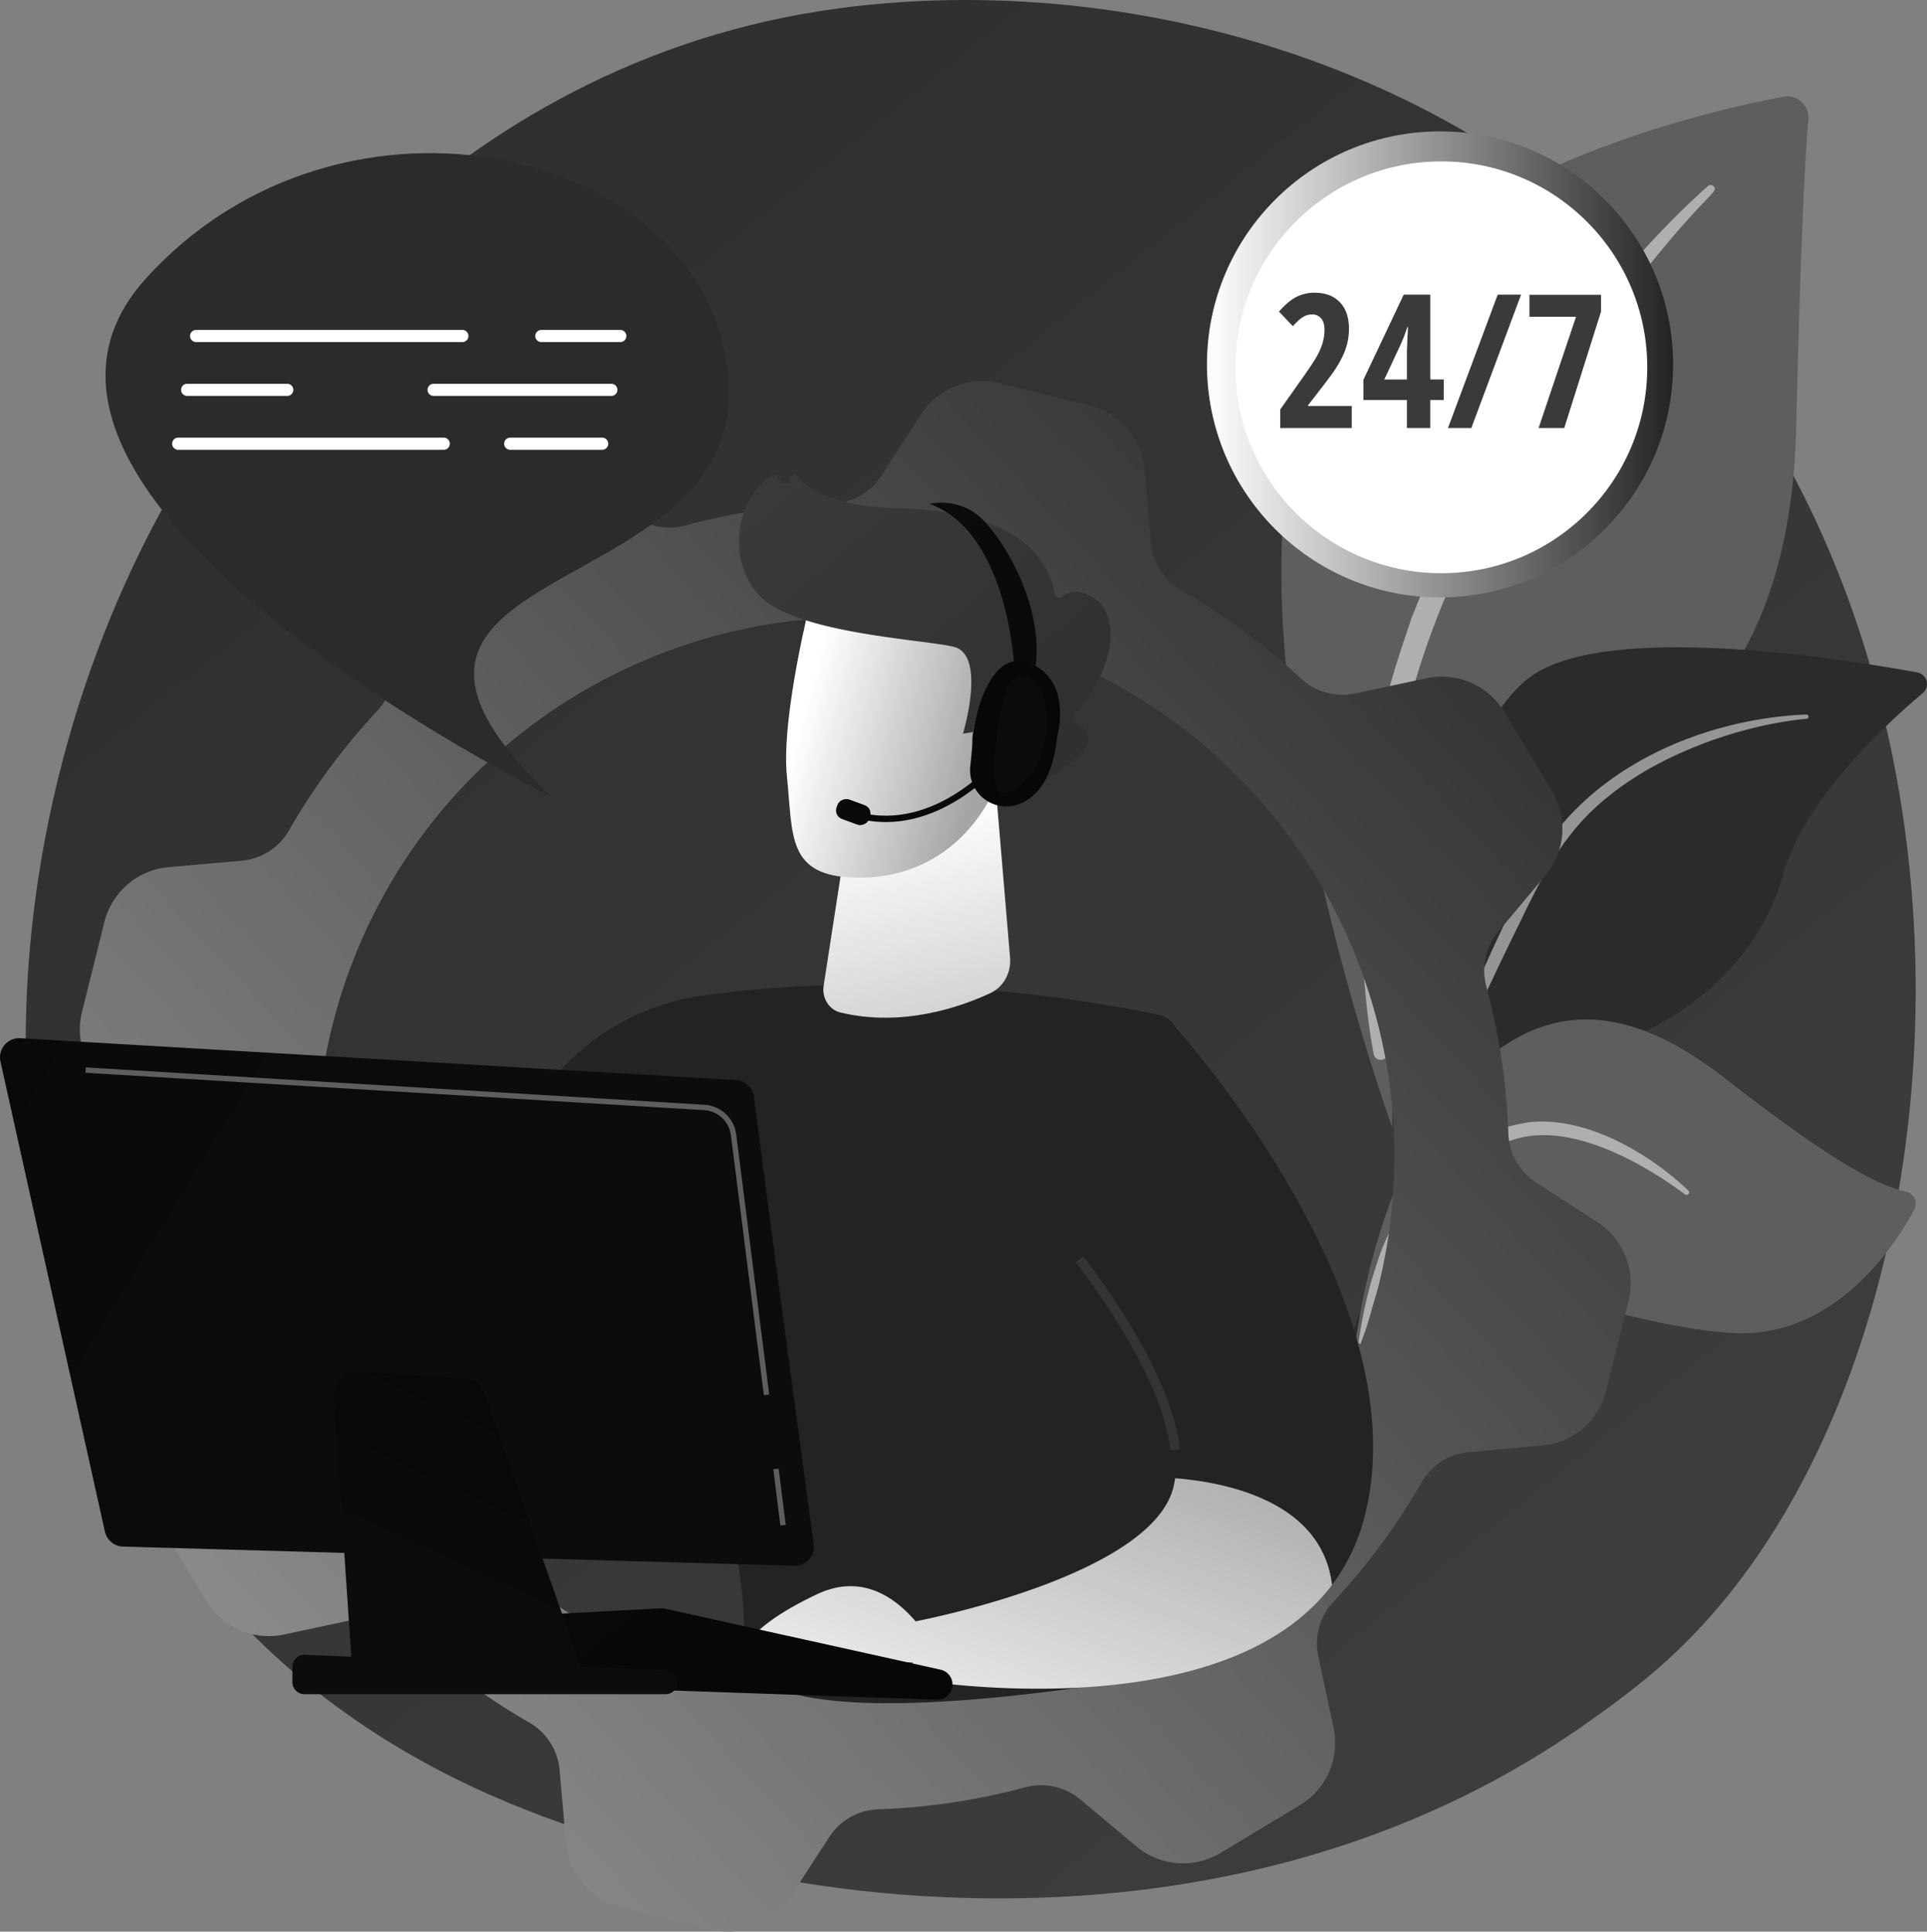 <svg xmlns="http://www.w3.org/2000/svg" xmlns:xlink="http://www.w3.org/1999/xlink" viewBox="0 0 2792.72 2800"><rect x="0" y="0" width="2792.72" height="2800" fill="#808080" stroke="none"/><defs><style>.cls-1{fill:url(#linear-gradient);}.cls-2{fill:url(#linear-gradient-2);}.cls-3{fill:#5e5e5e;}.cls-180,.cls-4{fill:#fff;}.cls-4{opacity:0.5;}.cls-5{fill:#2b2b2b;}.cls-6{fill:url(#linear-gradient-3);}.cls-7{fill:url(#linear-gradient-4);}.cls-8{fill:url(#linear-gradient-5);}.cls-9{fill:url(#linear-gradient-6);}.cls-10{fill:url(#linear-gradient-7);}.cls-11{fill:url(#linear-gradient-8);}.cls-12{fill:url(#linear-gradient-9);}.cls-13{fill:url(#linear-gradient-10);}.cls-14{fill:url(#linear-gradient-11);}.cls-15{fill:url(#linear-gradient-12);}.cls-16{fill:url(#linear-gradient-13);}.cls-17{fill:url(#linear-gradient-14);}.cls-18{fill:url(#linear-gradient-15);}.cls-19{fill:url(#linear-gradient-16);}.cls-20{fill:url(#linear-gradient-17);}.cls-21{fill:url(#linear-gradient-18);}.cls-22{clip-path:url(#clip-path);}.cls-23{fill:url(#linear-gradient-20);}.cls-24{fill:url(#linear-gradient-21);}.cls-25{fill:url(#linear-gradient-22);}.cls-26{fill:url(#linear-gradient-23);}.cls-27{fill:url(#linear-gradient-24);}.cls-28{fill:url(#linear-gradient-25);}.cls-29{fill:url(#linear-gradient-26);}.cls-30{fill:url(#linear-gradient-27);}.cls-31{fill:url(#linear-gradient-28);}.cls-32{fill:url(#linear-gradient-29);}.cls-33{fill:url(#linear-gradient-30);}.cls-34{fill:url(#linear-gradient-31);}.cls-35{fill:url(#linear-gradient-32);}.cls-36{fill:url(#linear-gradient-33);}.cls-37{fill:url(#linear-gradient-34);}.cls-38{fill:url(#linear-gradient-35);}.cls-39{fill:url(#linear-gradient-36);}.cls-40{fill:url(#linear-gradient-37);}.cls-41{fill:url(#linear-gradient-38);}.cls-42{fill:url(#linear-gradient-39);}.cls-43{fill:url(#linear-gradient-40);}.cls-44{fill:url(#linear-gradient-41);}.cls-45{fill:url(#linear-gradient-42);}.cls-46{fill:url(#linear-gradient-43);}.cls-47{fill:url(#linear-gradient-44);}.cls-48{fill:url(#linear-gradient-45);}.cls-49{fill:url(#linear-gradient-46);}.cls-50{fill:url(#linear-gradient-47);}.cls-51{fill:url(#linear-gradient-48);}.cls-52{fill:url(#linear-gradient-49);}.cls-53{fill:url(#linear-gradient-50);}.cls-54{fill:url(#linear-gradient-51);}.cls-55{fill:url(#linear-gradient-52);}.cls-56{fill:url(#linear-gradient-53);}.cls-57{fill:url(#linear-gradient-54);}.cls-58{fill:url(#linear-gradient-55);}.cls-59{fill:url(#linear-gradient-56);}.cls-60{fill:url(#linear-gradient-57);}.cls-61{fill:url(#linear-gradient-58);}.cls-62{fill:url(#linear-gradient-59);}.cls-63{fill:url(#linear-gradient-60);}.cls-64{fill:url(#linear-gradient-61);}.cls-65{fill:url(#linear-gradient-62);}.cls-66{fill:url(#linear-gradient-63);}.cls-67{fill:url(#linear-gradient-64);}.cls-68{fill:url(#linear-gradient-65);}.cls-69{fill:url(#linear-gradient-66);}.cls-70{fill:url(#linear-gradient-67);}.cls-71{fill:url(#linear-gradient-68);}.cls-72{fill:url(#linear-gradient-69);}.cls-73{fill:url(#linear-gradient-70);}.cls-74{fill:url(#linear-gradient-71);}.cls-75{fill:url(#linear-gradient-72);}.cls-76{fill:url(#linear-gradient-73);}.cls-77{fill:url(#linear-gradient-74);}.cls-78{fill:url(#linear-gradient-75);}.cls-79{fill:url(#linear-gradient-76);}.cls-80{fill:url(#linear-gradient-77);}.cls-81{fill:url(#linear-gradient-78);}.cls-82{fill:url(#linear-gradient-79);}.cls-83{fill:url(#linear-gradient-80);}.cls-84{fill:url(#linear-gradient-81);}.cls-85{fill:url(#linear-gradient-82);}.cls-86{fill:url(#linear-gradient-83);}.cls-87{fill:url(#linear-gradient-84);}.cls-88{fill:url(#linear-gradient-85);}.cls-89{fill:url(#linear-gradient-86);}.cls-90{fill:url(#linear-gradient-87);}.cls-91{fill:url(#linear-gradient-88);}.cls-92{fill:url(#linear-gradient-89);}.cls-93{fill:url(#linear-gradient-90);}.cls-94{fill:url(#linear-gradient-91);}.cls-95{fill:url(#linear-gradient-92);}.cls-96{fill:url(#linear-gradient-93);}.cls-97{fill:url(#linear-gradient-94);}.cls-98{fill:url(#linear-gradient-95);}.cls-99{fill:url(#linear-gradient-96);}.cls-100{fill:url(#linear-gradient-97);}.cls-101{fill:url(#linear-gradient-98);}.cls-102{fill:url(#linear-gradient-99);}.cls-103{fill:url(#linear-gradient-100);}.cls-104{fill:url(#linear-gradient-101);}.cls-105{fill:url(#linear-gradient-102);}.cls-106{fill:url(#linear-gradient-103);}.cls-107{fill:url(#linear-gradient-104);}.cls-108{fill:url(#linear-gradient-105);}.cls-109{fill:url(#linear-gradient-106);}.cls-110{fill:url(#linear-gradient-107);}.cls-111{fill:url(#linear-gradient-108);}.cls-112{fill:url(#linear-gradient-109);}.cls-113{fill:url(#linear-gradient-110);}.cls-114{fill:url(#linear-gradient-111);}.cls-115{fill:url(#linear-gradient-112);}.cls-116{fill:url(#linear-gradient-113);}.cls-117{fill:url(#linear-gradient-114);}.cls-118{fill:url(#linear-gradient-115);}.cls-119{fill:url(#linear-gradient-116);}.cls-120{fill:url(#linear-gradient-117);}.cls-121{fill:url(#linear-gradient-118);}.cls-122{fill:url(#linear-gradient-119);}.cls-123{fill:url(#linear-gradient-120);}.cls-124{fill:url(#linear-gradient-121);}.cls-125{fill:url(#linear-gradient-122);}.cls-126{fill:url(#linear-gradient-123);}.cls-127{fill:url(#linear-gradient-124);}.cls-128{fill:url(#linear-gradient-125);}.cls-129{fill:url(#linear-gradient-126);}.cls-130{fill:url(#linear-gradient-127);}.cls-131{fill:url(#linear-gradient-128);}.cls-132{fill:url(#linear-gradient-129);}.cls-133{fill:url(#linear-gradient-130);}.cls-134{fill:url(#linear-gradient-131);}.cls-135{fill:url(#linear-gradient-132);}.cls-136{fill:url(#linear-gradient-133);}.cls-137{fill:url(#linear-gradient-134);}.cls-138{fill:url(#linear-gradient-135);}.cls-139{fill:url(#linear-gradient-136);}.cls-140{fill:url(#linear-gradient-137);}.cls-141{fill:url(#linear-gradient-138);}.cls-142{fill:url(#linear-gradient-139);}.cls-143{fill:url(#linear-gradient-140);}.cls-144{fill:url(#linear-gradient-141);}.cls-145{fill:url(#linear-gradient-142);}.cls-146{fill:url(#linear-gradient-143);}.cls-147{fill:url(#linear-gradient-144);}.cls-148{fill:url(#linear-gradient-145);}.cls-149{fill:url(#linear-gradient-146);}.cls-150{fill:url(#linear-gradient-147);}.cls-151{fill:url(#linear-gradient-148);}.cls-152{fill:url(#linear-gradient-149);}.cls-153{fill:url(#linear-gradient-150);}.cls-154{fill:url(#linear-gradient-151);}.cls-155{fill:url(#linear-gradient-152);}.cls-156{fill:url(#linear-gradient-153);}.cls-157{fill:url(#linear-gradient-154);}.cls-158{fill:url(#linear-gradient-155);}.cls-159{fill:url(#linear-gradient-156);}.cls-160{fill:url(#linear-gradient-157);}.cls-161{fill:url(#linear-gradient-158);}.cls-162{fill:url(#linear-gradient-159);}.cls-163{fill:url(#linear-gradient-160);}.cls-164{fill:url(#linear-gradient-161);}.cls-165{fill:url(#linear-gradient-162);}.cls-166{fill:url(#linear-gradient-163);}.cls-167{fill:url(#linear-gradient-164);}.cls-168{fill:url(#linear-gradient-165);}.cls-169{fill:url(#linear-gradient-166);}.cls-170{fill:url(#linear-gradient-167);}.cls-171{fill:url(#linear-gradient-168);}.cls-172{fill:url(#linear-gradient-169);}.cls-173{fill:url(#linear-gradient-170);}.cls-174{fill:url(#linear-gradient-171);}.cls-175{fill:url(#linear-gradient-172);}.cls-176{fill:url(#linear-gradient-173);}.cls-177{fill:url(#linear-gradient-174);}.cls-178{fill:url(#linear-gradient-175);}.cls-179{fill:url(#linear-gradient-176);}.cls-181{fill:url(#linear-gradient-177);}.cls-182{fill:url(#linear-gradient-178);}.cls-183{fill:url(#linear-gradient-179);}.cls-184{fill:url(#linear-gradient-180);}.cls-185{fill:url(#linear-gradient-181);}</style><linearGradient id="linear-gradient" x1="1211.82" y1="1177.23" x2="1261.52" y2="1177.23" gradientTransform="translate(1917.08 -388.74) rotate(69.9)" gradientUnits="userSpaceOnUse"><stop offset="0" stop-color="#0c0c0c"></stop><stop offset="1" stop-color="#070707"></stop></linearGradient><linearGradient id="linear-gradient-2" x1="3132.47" y1="3564.09" x2="683.81" y2="523.01" gradientUnits="userSpaceOnUse"><stop offset="0" stop-color="#444"></stop><stop offset="1" stop-color="#303030"></stop></linearGradient><linearGradient id="linear-gradient-3" x1="2242.88" y1="749.49" x2="-551.16" y2="3330.17" gradientUnits="userSpaceOnUse"><stop offset="0" stop-color="#2d2d2d"></stop><stop offset="1" stop-color="#bababa"></stop></linearGradient><linearGradient id="linear-gradient-4" x1="13171.01" y1="20983.32" x2="12329.34" y2="20114.72" gradientTransform="matrix(-1, 0, 0, 1, -3959.19, 0)" gradientUnits="userSpaceOnUse"><stop offset="0" stop-color="#fff"></stop><stop offset="1" stop-color="#232323"></stop></linearGradient><linearGradient id="linear-gradient-5" x1="813.56" y1="2059.91" x2="762.76" y2="1450.3" gradientTransform="translate(322.71 -141.15) rotate(-8.51)" gradientUnits="userSpaceOnUse"><stop offset="0" stop-color="#a5a5a5"></stop><stop offset="1" stop-color="#fff"></stop></linearGradient><linearGradient id="linear-gradient-6" x1="-2214.84" y1="1395.63" x2="-1973.37" y2="1289.38" gradientTransform="matrix(-0.99, 0.16, 0.16, 0.99, -996.41, 77.02)" xlink:href="#linear-gradient-5"></linearGradient><linearGradient id="linear-gradient-7" x1="1650.91" y1="1226.38" x2="1170.04" y2="659.72" gradientUnits="userSpaceOnUse"><stop offset="0" stop-color="#2d2d2d"></stop><stop offset="1" stop-color="#3a3a3a"></stop></linearGradient><linearGradient id="linear-gradient-8" x1="-2238.07" y1="1342.84" x2="-1996.59" y2="1236.59" gradientTransform="matrix(-0.99, 0.16, 0.16, 0.99, -996.41, 77.02)" xlink:href="#linear-gradient-5"></linearGradient><linearGradient id="linear-gradient-9" x1="12252.06" y1="20478.84" x2="11441.88" y2="19642.74" xlink:href="#linear-gradient-4"></linearGradient><linearGradient id="linear-gradient-10" x1="2889.32" y1="664.77" x2="464.67" y2="3177.46" xlink:href="#linear-gradient-7"></linearGradient><linearGradient id="linear-gradient-11" x1="-5700.37" y1="2022.6" x2="-5436.11" y2="2718.02" gradientTransform="matrix(-1, 0, 0, 1, -3959.19, 0)" xlink:href="#linear-gradient-5"></linearGradient><linearGradient id="linear-gradient-12" x1="-5372.5" y1="1898" x2="-5108.23" y2="2593.43" gradientTransform="matrix(-1, 0, 0, 1, -3959.19, 0)" xlink:href="#linear-gradient-5"></linearGradient><linearGradient id="linear-gradient-13" x1="-4798.96" y1="2150.53" x2="-4935.73" y2="2326.7" gradientTransform="matrix(-1, 0, 0, 1, -3959.19, 0)" xlink:href="#linear-gradient"></linearGradient><linearGradient id="linear-gradient-14" x1="-4696.77" y1="2229.86" x2="-4833.54" y2="2406.03" gradientTransform="matrix(-1, 0, 0, 1, -3959.19, 0)" xlink:href="#linear-gradient"></linearGradient><linearGradient id="linear-gradient-15" x1="617.3" y1="1900.79" x2="-493.43" y2="1223.51" gradientTransform="matrix(1, 0, 0, 1, 0, 0)" xlink:href="#linear-gradient"></linearGradient><linearGradient id="linear-gradient-16" x1="586.12" y1="2389.69" x2="789.3" y2="1949.46" gradientTransform="matrix(1, 0, 0, 1, 0, 0)" xlink:href="#linear-gradient"></linearGradient><linearGradient id="linear-gradient-17" x1="717.26" y1="2342.07" x2="886.58" y2="1339.71" gradientTransform="matrix(1, 0, 0, 1, 0, 0)" xlink:href="#linear-gradient"></linearGradient><linearGradient id="linear-gradient-18" x1="-4268.94" y1="474" x2="-4087.26" y2="350.83" gradientTransform="matrix(-0.94, -0.34, -0.34, 0.94, -2417.54, -653.38)" xlink:href="#linear-gradient"></linearGradient><clipPath id="clip-path"><rect class="cls-1" x="1221.74" y="1152.34" width="29.86" height="49.77" rx="12.93" transform="translate(-293.91 1933.89) rotate(-69.9)"></rect></clipPath><linearGradient id="linear-gradient-20" x1="1250.44" y1="1196.54" x2="1256.56" y2="1196.54" gradientTransform="matrix(1, 0, 0, 1, 0, 0)" xlink:href="#linear-gradient"></linearGradient><linearGradient id="linear-gradient-21" x1="1248.47" y1="1189.49" x2="1265.17" y2="1189.49" gradientTransform="matrix(1, 0, 0, 1, 0, 0)" xlink:href="#linear-gradient"></linearGradient><linearGradient id="linear-gradient-22" x1="1248.15" y1="1189.37" x2="1262.59" y2="1189.37" gradientTransform="matrix(1, 0, 0, 1, 0, 0)" xlink:href="#linear-gradient"></linearGradient><linearGradient id="linear-gradient-23" x1="1247.83" y1="1189.25" x2="1262.27" y2="1189.25" gradientTransform="matrix(1, 0, 0, 1, 0, 0)" xlink:href="#linear-gradient"></linearGradient><linearGradient id="linear-gradient-24" x1="1247.5" y1="1189.13" x2="1261.95" y2="1189.13" gradientTransform="matrix(1, 0, 0, 1, 0, 0)" xlink:href="#linear-gradient"></linearGradient><linearGradient id="linear-gradient-25" x1="1247.18" y1="1189.02" x2="1261.62" y2="1189.02" gradientTransform="matrix(1, 0, 0, 1, 0, 0)" xlink:href="#linear-gradient"></linearGradient><linearGradient id="linear-gradient-26" x1="1246.86" y1="1188.9" x2="1261.3" y2="1188.9" gradientTransform="matrix(1, 0, 0, 1, 0, 0)" xlink:href="#linear-gradient"></linearGradient><linearGradient id="linear-gradient-27" x1="1246.53" y1="1188.78" x2="1260.97" y2="1188.78" gradientTransform="matrix(1, 0, 0, 1, 0, 0)" xlink:href="#linear-gradient"></linearGradient><linearGradient id="linear-gradient-28" x1="1246.21" y1="1188.66" x2="1260.65" y2="1188.66" gradientTransform="matrix(1, 0, 0, 1, 0, 0)" xlink:href="#linear-gradient"></linearGradient><linearGradient id="linear-gradient-29" x1="1245.89" y1="1188.54" x2="1260.33" y2="1188.54" gradientTransform="matrix(1, 0, 0, 1, 0, 0)" xlink:href="#linear-gradient"></linearGradient><linearGradient id="linear-gradient-30" x1="1245.56" y1="1188.42" x2="1260" y2="1188.42" gradientTransform="matrix(1, 0, 0, 1, 0, 0)" xlink:href="#linear-gradient"></linearGradient><linearGradient id="linear-gradient-31" x1="1245.24" y1="1188.31" x2="1259.68" y2="1188.31" gradientTransform="matrix(1, 0, 0, 1, 0, 0)" xlink:href="#linear-gradient"></linearGradient><linearGradient id="linear-gradient-32" x1="1244.91" y1="1188.19" x2="1259.36" y2="1188.19" gradientTransform="matrix(1, 0, 0, 1, 0, 0)" xlink:href="#linear-gradient"></linearGradient><linearGradient id="linear-gradient-33" x1="1244.59" y1="1188.07" x2="1259.03" y2="1188.07" gradientTransform="matrix(1, 0, 0, 1, 0, 0)" xlink:href="#linear-gradient"></linearGradient><linearGradient id="linear-gradient-34" x1="1244.27" y1="1187.95" x2="1258.71" y2="1187.95" gradientTransform="matrix(1, 0, 0, 1, 0, 0)" xlink:href="#linear-gradient"></linearGradient><linearGradient id="linear-gradient-35" x1="1243.94" y1="1187.83" x2="1258.39" y2="1187.83" gradientTransform="matrix(1, 0, 0, 1, 0, 0)" xlink:href="#linear-gradient"></linearGradient><linearGradient id="linear-gradient-36" x1="1243.62" y1="1187.71" x2="1258.06" y2="1187.71" gradientTransform="matrix(1, 0, 0, 1, 0, 0)" xlink:href="#linear-gradient"></linearGradient><linearGradient id="linear-gradient-37" x1="1243.3" y1="1187.6" x2="1257.74" y2="1187.6" gradientTransform="matrix(1, 0, 0, 1, 0, 0)" xlink:href="#linear-gradient"></linearGradient><linearGradient id="linear-gradient-38" x1="1242.97" y1="1187.48" x2="1257.42" y2="1187.48" gradientTransform="matrix(1, 0, 0, 1, 0, 0)" xlink:href="#linear-gradient"></linearGradient><linearGradient id="linear-gradient-39" x1="1242.65" y1="1187.36" x2="1257.09" y2="1187.36" gradientTransform="matrix(1, 0, 0, 1, 0, 0)" xlink:href="#linear-gradient"></linearGradient><linearGradient id="linear-gradient-40" x1="1242.33" y1="1187.24" x2="1256.77" y2="1187.24" gradientTransform="matrix(1, 0, 0, 1, 0, 0)" xlink:href="#linear-gradient"></linearGradient><linearGradient id="linear-gradient-41" x1="1242" y1="1187.12" x2="1256.44" y2="1187.12" gradientTransform="matrix(1, 0, 0, 1, 0, 0)" xlink:href="#linear-gradient"></linearGradient><linearGradient id="linear-gradient-42" x1="1241.68" y1="1187" x2="1256.12" y2="1187" gradientTransform="matrix(1, 0, 0, 1, 0, 0)" xlink:href="#linear-gradient"></linearGradient><linearGradient id="linear-gradient-43" x1="1241.36" y1="1186.88" x2="1255.8" y2="1186.88" gradientTransform="matrix(1, 0, 0, 1, 0, 0)" xlink:href="#linear-gradient"></linearGradient><linearGradient id="linear-gradient-44" x1="1241.03" y1="1186.77" x2="1255.47" y2="1186.77" gradientTransform="matrix(1, 0, 0, 1, 0, 0)" xlink:href="#linear-gradient"></linearGradient><linearGradient id="linear-gradient-45" x1="1240.71" y1="1186.65" x2="1255.15" y2="1186.65" gradientTransform="matrix(1, 0, 0, 1, 0, 0)" xlink:href="#linear-gradient"></linearGradient><linearGradient id="linear-gradient-46" x1="1240.38" y1="1186.53" x2="1254.83" y2="1186.53" gradientTransform="matrix(1, 0, 0, 1, 0, 0)" xlink:href="#linear-gradient"></linearGradient><linearGradient id="linear-gradient-47" x1="1240.06" y1="1186.41" x2="1254.5" y2="1186.41" gradientTransform="matrix(1, 0, 0, 1, 0, 0)" xlink:href="#linear-gradient"></linearGradient><linearGradient id="linear-gradient-48" x1="1239.74" y1="1186.29" x2="1254.18" y2="1186.29" gradientTransform="matrix(1, 0, 0, 1, 0, 0)" xlink:href="#linear-gradient"></linearGradient><linearGradient id="linear-gradient-49" x1="1239.41" y1="1186.17" x2="1253.86" y2="1186.17" gradientTransform="matrix(1, 0, 0, 1, 0, 0)" xlink:href="#linear-gradient"></linearGradient><linearGradient id="linear-gradient-50" x1="1239.09" y1="1186.06" x2="1253.53" y2="1186.06" gradientTransform="matrix(1, 0, 0, 1, 0, 0)" xlink:href="#linear-gradient"></linearGradient><linearGradient id="linear-gradient-51" x1="1238.77" y1="1185.94" x2="1253.21" y2="1185.94" gradientTransform="matrix(1, 0, 0, 1, 0, 0)" xlink:href="#linear-gradient"></linearGradient><linearGradient id="linear-gradient-52" x1="1238.44" y1="1185.82" x2="1252.89" y2="1185.82" gradientTransform="matrix(1, 0, 0, 1, 0, 0)" xlink:href="#linear-gradient"></linearGradient><linearGradient id="linear-gradient-53" x1="1238.12" y1="1185.7" x2="1252.56" y2="1185.7" gradientTransform="matrix(1, 0, 0, 1, 0, 0)" xlink:href="#linear-gradient"></linearGradient><linearGradient id="linear-gradient-54" x1="1237.8" y1="1185.58" x2="1252.24" y2="1185.58" gradientTransform="matrix(1, 0, 0, 1, 0, 0)" xlink:href="#linear-gradient"></linearGradient><linearGradient id="linear-gradient-55" x1="1237.47" y1="1185.46" x2="1251.91" y2="1185.46" gradientTransform="matrix(1, 0, 0, 1, 0, 0)" xlink:href="#linear-gradient"></linearGradient><linearGradient id="linear-gradient-56" x1="1237.15" y1="1185.34" x2="1251.59" y2="1185.34" gradientTransform="matrix(1, 0, 0, 1, 0, 0)" xlink:href="#linear-gradient"></linearGradient><linearGradient id="linear-gradient-57" x1="1236.83" y1="1185.23" x2="1251.27" y2="1185.23" gradientTransform="matrix(1, 0, 0, 1, 0, 0)" xlink:href="#linear-gradient"></linearGradient><linearGradient id="linear-gradient-58" x1="1236.5" y1="1185.11" x2="1250.94" y2="1185.11" gradientTransform="matrix(1, 0, 0, 1, 0, 0)" xlink:href="#linear-gradient"></linearGradient><linearGradient id="linear-gradient-59" x1="1236.18" y1="1184.99" x2="1250.62" y2="1184.99" gradientTransform="matrix(1, 0, 0, 1, 0, 0)" xlink:href="#linear-gradient"></linearGradient><linearGradient id="linear-gradient-60" x1="1235.85" y1="1184.87" x2="1250.3" y2="1184.87" gradientTransform="matrix(1, 0, 0, 1, 0, 0)" xlink:href="#linear-gradient"></linearGradient><linearGradient id="linear-gradient-61" x1="1235.53" y1="1184.75" x2="1249.97" y2="1184.75" gradientTransform="matrix(1, 0, 0, 1, 0, 0)" xlink:href="#linear-gradient"></linearGradient><linearGradient id="linear-gradient-62" x1="1235.21" y1="1184.63" x2="1249.65" y2="1184.63" gradientTransform="matrix(1, 0, 0, 1, 0, 0)" xlink:href="#linear-gradient"></linearGradient><linearGradient id="linear-gradient-63" x1="1234.88" y1="1184.52" x2="1249.33" y2="1184.52" gradientTransform="matrix(1, 0, 0, 1, 0, 0)" xlink:href="#linear-gradient"></linearGradient><linearGradient id="linear-gradient-64" x1="1234.56" y1="1184.4" x2="1249" y2="1184.4" gradientTransform="matrix(1, 0, 0, 1, 0, 0)" xlink:href="#linear-gradient"></linearGradient><linearGradient id="linear-gradient-65" x1="1234.24" y1="1184.28" x2="1248.68" y2="1184.28" gradientTransform="matrix(1, 0, 0, 1, 0, 0)" xlink:href="#linear-gradient"></linearGradient><linearGradient id="linear-gradient-66" x1="1233.91" y1="1184.16" x2="1248.36" y2="1184.16" gradientTransform="matrix(1, 0, 0, 1, 0, 0)" xlink:href="#linear-gradient"></linearGradient><linearGradient id="linear-gradient-67" x1="1233.59" y1="1184.04" x2="1248.03" y2="1184.04" gradientTransform="matrix(1, 0, 0, 1, 0, 0)" xlink:href="#linear-gradient"></linearGradient><linearGradient id="linear-gradient-68" x1="1233.27" y1="1183.92" x2="1247.71" y2="1183.92" gradientTransform="matrix(1, 0, 0, 1, 0, 0)" xlink:href="#linear-gradient"></linearGradient><linearGradient id="linear-gradient-69" x1="1232.94" y1="1183.8" x2="1247.38" y2="1183.8" gradientTransform="matrix(1, 0, 0, 1, 0, 0)" xlink:href="#linear-gradient"></linearGradient><linearGradient id="linear-gradient-70" x1="1232.62" y1="1183.69" x2="1247.06" y2="1183.69" gradientTransform="matrix(1, 0, 0, 1, 0, 0)" xlink:href="#linear-gradient"></linearGradient><linearGradient id="linear-gradient-71" x1="1232.3" y1="1183.57" x2="1246.74" y2="1183.57" gradientTransform="matrix(1, 0, 0, 1, 0, 0)" xlink:href="#linear-gradient"></linearGradient><linearGradient id="linear-gradient-72" x1="1231.97" y1="1183.45" x2="1246.41" y2="1183.45" gradientTransform="matrix(1, 0, 0, 1, 0, 0)" xlink:href="#linear-gradient"></linearGradient><linearGradient id="linear-gradient-73" x1="1231.65" y1="1183.33" x2="1246.09" y2="1183.33" gradientTransform="matrix(1, 0, 0, 1, 0, 0)" xlink:href="#linear-gradient"></linearGradient><linearGradient id="linear-gradient-74" x1="1231.32" y1="1183.21" x2="1245.77" y2="1183.21" gradientTransform="matrix(1, 0, 0, 1, 0, 0)" xlink:href="#linear-gradient"></linearGradient><linearGradient id="linear-gradient-75" x1="1231" y1="1183.09" x2="1245.44" y2="1183.09" gradientTransform="matrix(1, 0, 0, 1, 0, 0)" xlink:href="#linear-gradient"></linearGradient><linearGradient id="linear-gradient-76" x1="1230.68" y1="1182.98" x2="1245.12" y2="1182.98" gradientTransform="matrix(1, 0, 0, 1, 0, 0)" xlink:href="#linear-gradient"></linearGradient><linearGradient id="linear-gradient-77" x1="1230.35" y1="1182.86" x2="1244.8" y2="1182.86" gradientTransform="matrix(1, 0, 0, 1, 0, 0)" xlink:href="#linear-gradient"></linearGradient><linearGradient id="linear-gradient-78" x1="1230.03" y1="1182.74" x2="1244.47" y2="1182.74" gradientTransform="matrix(1, 0, 0, 1, 0, 0)" xlink:href="#linear-gradient"></linearGradient><linearGradient id="linear-gradient-79" x1="1229.71" y1="1182.62" x2="1244.15" y2="1182.62" gradientTransform="matrix(1, 0, 0, 1, 0, 0)" xlink:href="#linear-gradient"></linearGradient><linearGradient id="linear-gradient-80" x1="1229.38" y1="1182.5" x2="1243.83" y2="1182.5" gradientTransform="matrix(1, 0, 0, 1, 0, 0)" xlink:href="#linear-gradient"></linearGradient><linearGradient id="linear-gradient-81" x1="1229.06" y1="1182.38" x2="1243.5" y2="1182.38" gradientTransform="matrix(1, 0, 0, 1, 0, 0)" xlink:href="#linear-gradient"></linearGradient><linearGradient id="linear-gradient-82" x1="1228.74" y1="1182.27" x2="1243.18" y2="1182.27" gradientTransform="matrix(1, 0, 0, 1, 0, 0)" xlink:href="#linear-gradient"></linearGradient><linearGradient id="linear-gradient-83" x1="1228.41" y1="1182.15" x2="1242.85" y2="1182.15" gradientTransform="matrix(1, 0, 0, 1, 0, 0)" xlink:href="#linear-gradient"></linearGradient><linearGradient id="linear-gradient-84" x1="1228.09" y1="1182.03" x2="1242.53" y2="1182.03" gradientTransform="matrix(1, 0, 0, 1, 0, 0)" xlink:href="#linear-gradient"></linearGradient><linearGradient id="linear-gradient-85" x1="1227.77" y1="1181.91" x2="1242.21" y2="1181.91" gradientTransform="matrix(1, 0, 0, 1, 0, 0)" xlink:href="#linear-gradient"></linearGradient><linearGradient id="linear-gradient-86" x1="1227.44" y1="1181.79" x2="1241.88" y2="1181.79" gradientTransform="matrix(1, 0, 0, 1, 0, 0)" xlink:href="#linear-gradient"></linearGradient><linearGradient id="linear-gradient-87" x1="1227.12" y1="1181.67" x2="1241.56" y2="1181.67" gradientTransform="matrix(1, 0, 0, 1, 0, 0)" xlink:href="#linear-gradient"></linearGradient><linearGradient id="linear-gradient-88" x1="1226.79" y1="1181.55" x2="1241.24" y2="1181.55" gradientTransform="matrix(1, 0, 0, 1, 0, 0)" xlink:href="#linear-gradient"></linearGradient><linearGradient id="linear-gradient-89" x1="1226.47" y1="1181.44" x2="1240.91" y2="1181.44" gradientTransform="matrix(1, 0, 0, 1, 0, 0)" xlink:href="#linear-gradient"></linearGradient><linearGradient id="linear-gradient-90" x1="1226.15" y1="1181.32" x2="1240.59" y2="1181.32" gradientTransform="matrix(1, 0, 0, 1, 0, 0)" xlink:href="#linear-gradient"></linearGradient><linearGradient id="linear-gradient-91" x1="1225.82" y1="1181.2" x2="1240.27" y2="1181.2" gradientTransform="matrix(1, 0, 0, 1, 0, 0)" xlink:href="#linear-gradient"></linearGradient><linearGradient id="linear-gradient-92" x1="1225.5" y1="1181.08" x2="1239.94" y2="1181.08" gradientTransform="matrix(1, 0, 0, 1, 0, 0)" xlink:href="#linear-gradient"></linearGradient><linearGradient id="linear-gradient-93" x1="1225.18" y1="1180.96" x2="1239.62" y2="1180.96" gradientTransform="matrix(1, 0, 0, 1, 0, 0)" xlink:href="#linear-gradient"></linearGradient><linearGradient id="linear-gradient-94" x1="1224.85" y1="1180.84" x2="1239.3" y2="1180.84" gradientTransform="matrix(1, 0, 0, 1, 0, 0)" xlink:href="#linear-gradient"></linearGradient><linearGradient id="linear-gradient-95" x1="1224.53" y1="1180.73" x2="1238.97" y2="1180.73" gradientTransform="matrix(1, 0, 0, 1, 0, 0)" xlink:href="#linear-gradient"></linearGradient><linearGradient id="linear-gradient-96" x1="1224.21" y1="1180.61" x2="1238.65" y2="1180.61" gradientTransform="matrix(1, 0, 0, 1, 0, 0)" xlink:href="#linear-gradient"></linearGradient><linearGradient id="linear-gradient-97" x1="1223.88" y1="1180.49" x2="1238.32" y2="1180.49" gradientTransform="matrix(1, 0, 0, 1, 0, 0)" xlink:href="#linear-gradient"></linearGradient><linearGradient id="linear-gradient-98" x1="1223.56" y1="1180.37" x2="1238" y2="1180.37" gradientTransform="matrix(1, 0, 0, 1, 0, 0)" xlink:href="#linear-gradient"></linearGradient><linearGradient id="linear-gradient-99" x1="1223.24" y1="1180.25" x2="1237.68" y2="1180.25" gradientTransform="matrix(1, 0, 0, 1, 0, 0)" xlink:href="#linear-gradient"></linearGradient><linearGradient id="linear-gradient-100" x1="1222.91" y1="1180.13" x2="1237.35" y2="1180.13" gradientTransform="matrix(1, 0, 0, 1, 0, 0)" xlink:href="#linear-gradient"></linearGradient><linearGradient id="linear-gradient-101" x1="1222.59" y1="1180.02" x2="1237.03" y2="1180.02" gradientTransform="matrix(1, 0, 0, 1, 0, 0)" xlink:href="#linear-gradient"></linearGradient><linearGradient id="linear-gradient-102" x1="1222.27" y1="1179.9" x2="1236.71" y2="1179.9" gradientTransform="matrix(1, 0, 0, 1, 0, 0)" xlink:href="#linear-gradient"></linearGradient><linearGradient id="linear-gradient-103" x1="1221.94" y1="1179.78" x2="1236.38" y2="1179.78" gradientTransform="matrix(1, 0, 0, 1, 0, 0)" xlink:href="#linear-gradient"></linearGradient><linearGradient id="linear-gradient-104" x1="1221.62" y1="1179.66" x2="1236.06" y2="1179.66" gradientTransform="matrix(1, 0, 0, 1, 0, 0)" xlink:href="#linear-gradient"></linearGradient><linearGradient id="linear-gradient-105" x1="1221.29" y1="1179.54" x2="1235.74" y2="1179.54" gradientTransform="matrix(1, 0, 0, 1, 0, 0)" xlink:href="#linear-gradient"></linearGradient><linearGradient id="linear-gradient-106" x1="1220.97" y1="1179.42" x2="1235.41" y2="1179.42" gradientTransform="matrix(1, 0, 0, 1, 0, 0)" xlink:href="#linear-gradient"></linearGradient><linearGradient id="linear-gradient-107" x1="1220.65" y1="1179.3" x2="1235.09" y2="1179.3" gradientTransform="matrix(1, 0, 0, 1, 0, 0)" xlink:href="#linear-gradient"></linearGradient><linearGradient id="linear-gradient-108" x1="1220.32" y1="1179.19" x2="1234.77" y2="1179.19" gradientTransform="matrix(1, 0, 0, 1, 0, 0)" xlink:href="#linear-gradient"></linearGradient><linearGradient id="linear-gradient-109" x1="1220" y1="1179.07" x2="1234.44" y2="1179.07" gradientTransform="matrix(1, 0, 0, 1, 0, 0)" xlink:href="#linear-gradient"></linearGradient><linearGradient id="linear-gradient-110" x1="1219.68" y1="1178.95" x2="1234.12" y2="1178.95" gradientTransform="matrix(1, 0, 0, 1, 0, 0)" xlink:href="#linear-gradient"></linearGradient><linearGradient id="linear-gradient-111" x1="1219.35" y1="1178.83" x2="1233.79" y2="1178.83" gradientTransform="matrix(1, 0, 0, 1, 0, 0)" xlink:href="#linear-gradient"></linearGradient><linearGradient id="linear-gradient-112" x1="1219.03" y1="1178.71" x2="1233.47" y2="1178.71" gradientTransform="matrix(1, 0, 0, 1, 0, 0)" xlink:href="#linear-gradient"></linearGradient><linearGradient id="linear-gradient-113" x1="1218.71" y1="1178.59" x2="1233.15" y2="1178.59" gradientTransform="matrix(1, 0, 0, 1, 0, 0)" xlink:href="#linear-gradient"></linearGradient><linearGradient id="linear-gradient-114" x1="1218.38" y1="1178.48" x2="1232.82" y2="1178.48" gradientTransform="matrix(1, 0, 0, 1, 0, 0)" xlink:href="#linear-gradient"></linearGradient><linearGradient id="linear-gradient-115" x1="1218.06" y1="1178.36" x2="1232.5" y2="1178.36" gradientTransform="matrix(1, 0, 0, 1, 0, 0)" xlink:href="#linear-gradient"></linearGradient><linearGradient id="linear-gradient-116" x1="1217.73" y1="1178.24" x2="1232.18" y2="1178.24" gradientTransform="matrix(1, 0, 0, 1, 0, 0)" xlink:href="#linear-gradient"></linearGradient><linearGradient id="linear-gradient-117" x1="1217.41" y1="1178.12" x2="1231.85" y2="1178.12" gradientTransform="matrix(1, 0, 0, 1, 0, 0)" xlink:href="#linear-gradient"></linearGradient><linearGradient id="linear-gradient-118" x1="1217.09" y1="1178" x2="1231.53" y2="1178" gradientTransform="matrix(1, 0, 0, 1, 0, 0)" xlink:href="#linear-gradient"></linearGradient><linearGradient id="linear-gradient-119" x1="1216.76" y1="1177.88" x2="1231.21" y2="1177.88" gradientTransform="matrix(1, 0, 0, 1, 0, 0)" xlink:href="#linear-gradient"></linearGradient><linearGradient id="linear-gradient-120" x1="1216.44" y1="1177.76" x2="1230.88" y2="1177.76" gradientTransform="matrix(1, 0, 0, 1, 0, 0)" xlink:href="#linear-gradient"></linearGradient><linearGradient id="linear-gradient-121" x1="1216.12" y1="1177.65" x2="1230.56" y2="1177.65" gradientTransform="matrix(1, 0, 0, 1, 0, 0)" xlink:href="#linear-gradient"></linearGradient><linearGradient id="linear-gradient-122" x1="1215.79" y1="1177.53" x2="1230.24" y2="1177.53" gradientTransform="matrix(1, 0, 0, 1, 0, 0)" xlink:href="#linear-gradient"></linearGradient><linearGradient id="linear-gradient-123" x1="1215.47" y1="1177.41" x2="1229.91" y2="1177.41" gradientTransform="matrix(1, 0, 0, 1, 0, 0)" xlink:href="#linear-gradient"></linearGradient><linearGradient id="linear-gradient-124" x1="1215.15" y1="1177.29" x2="1229.59" y2="1177.29" gradientTransform="matrix(1, 0, 0, 1, 0, 0)" xlink:href="#linear-gradient"></linearGradient><linearGradient id="linear-gradient-125" x1="1214.82" y1="1177.17" x2="1229.27" y2="1177.17" gradientTransform="matrix(1, 0, 0, 1, 0, 0)" xlink:href="#linear-gradient"></linearGradient><linearGradient id="linear-gradient-126" x1="1214.5" y1="1177.05" x2="1228.94" y2="1177.05" gradientTransform="matrix(1, 0, 0, 1, 0, 0)" xlink:href="#linear-gradient"></linearGradient><linearGradient id="linear-gradient-127" x1="1214.18" y1="1176.94" x2="1228.62" y2="1176.94" gradientTransform="matrix(1, 0, 0, 1, 0, 0)" xlink:href="#linear-gradient"></linearGradient><linearGradient id="linear-gradient-128" x1="1213.85" y1="1176.82" x2="1228.29" y2="1176.82" gradientTransform="matrix(1, 0, 0, 1, 0, 0)" xlink:href="#linear-gradient"></linearGradient><linearGradient id="linear-gradient-129" x1="1213.53" y1="1176.7" x2="1227.97" y2="1176.7" gradientTransform="matrix(1, 0, 0, 1, 0, 0)" xlink:href="#linear-gradient"></linearGradient><linearGradient id="linear-gradient-130" x1="1213.2" y1="1176.58" x2="1227.65" y2="1176.58" gradientTransform="matrix(1, 0, 0, 1, 0, 0)" xlink:href="#linear-gradient"></linearGradient><linearGradient id="linear-gradient-131" x1="1212.88" y1="1176.46" x2="1227.32" y2="1176.46" gradientTransform="matrix(1, 0, 0, 1, 0, 0)" xlink:href="#linear-gradient"></linearGradient><linearGradient id="linear-gradient-132" x1="1212.56" y1="1176.34" x2="1227" y2="1176.34" gradientTransform="matrix(1, 0, 0, 1, 0, 0)" xlink:href="#linear-gradient"></linearGradient><linearGradient id="linear-gradient-133" x1="1212.23" y1="1176.23" x2="1226.68" y2="1176.23" gradientTransform="matrix(1, 0, 0, 1, 0, 0)" xlink:href="#linear-gradient"></linearGradient><linearGradient id="linear-gradient-134" x1="1211.91" y1="1176.11" x2="1226.35" y2="1176.11" gradientTransform="matrix(1, 0, 0, 1, 0, 0)" xlink:href="#linear-gradient"></linearGradient><linearGradient id="linear-gradient-135" x1="1211.59" y1="1175.99" x2="1226.03" y2="1175.99" gradientTransform="matrix(1, 0, 0, 1, 0, 0)" xlink:href="#linear-gradient"></linearGradient><linearGradient id="linear-gradient-136" x1="1211.26" y1="1175.87" x2="1225.71" y2="1175.87" gradientTransform="matrix(1, 0, 0, 1, 0, 0)" xlink:href="#linear-gradient"></linearGradient><linearGradient id="linear-gradient-137" x1="1210.94" y1="1175.75" x2="1225.38" y2="1175.75" gradientTransform="matrix(1, 0, 0, 1, 0, 0)" xlink:href="#linear-gradient"></linearGradient><linearGradient id="linear-gradient-138" x1="1210.62" y1="1175.63" x2="1225.06" y2="1175.63" gradientTransform="matrix(1, 0, 0, 1, 0, 0)" xlink:href="#linear-gradient"></linearGradient><linearGradient id="linear-gradient-139" x1="1210.29" y1="1175.51" x2="1224.73" y2="1175.51" gradientTransform="matrix(1, 0, 0, 1, 0, 0)" xlink:href="#linear-gradient"></linearGradient><linearGradient id="linear-gradient-140" x1="1209.97" y1="1175.4" x2="1224.41" y2="1175.4" gradientTransform="matrix(1, 0, 0, 1, 0, 0)" xlink:href="#linear-gradient"></linearGradient><linearGradient id="linear-gradient-141" x1="1209.65" y1="1175.28" x2="1224.09" y2="1175.28" gradientTransform="matrix(1, 0, 0, 1, 0, 0)" xlink:href="#linear-gradient"></linearGradient><linearGradient id="linear-gradient-142" x1="1209.32" y1="1175.16" x2="1223.76" y2="1175.16" gradientTransform="matrix(1, 0, 0, 1, 0, 0)" xlink:href="#linear-gradient"></linearGradient><linearGradient id="linear-gradient-143" x1="1209" y1="1175.04" x2="1223.44" y2="1175.04" gradientTransform="matrix(1, 0, 0, 1, 0, 0)" xlink:href="#linear-gradient"></linearGradient><linearGradient id="linear-gradient-144" x1="1208.68" y1="1174.92" x2="1223.12" y2="1174.92" gradientTransform="matrix(1, 0, 0, 1, 0, 0)" xlink:href="#linear-gradient"></linearGradient><linearGradient id="linear-gradient-145" x1="1208.35" y1="1174.8" x2="1222.79" y2="1174.8" gradientTransform="matrix(1, 0, 0, 1, 0, 0)" xlink:href="#linear-gradient"></linearGradient><linearGradient id="linear-gradient-146" x1="1208.03" y1="1174.69" x2="1222.47" y2="1174.69" gradientTransform="matrix(1, 0, 0, 1, 0, 0)" xlink:href="#linear-gradient"></linearGradient><linearGradient id="linear-gradient-147" x1="1207.7" y1="1174.57" x2="1222.15" y2="1174.57" gradientTransform="matrix(1, 0, 0, 1, 0, 0)" xlink:href="#linear-gradient"></linearGradient><linearGradient id="linear-gradient-148" x1="1207.38" y1="1174.45" x2="1221.82" y2="1174.45" gradientTransform="matrix(1, 0, 0, 1, 0, 0)" xlink:href="#linear-gradient"></linearGradient><linearGradient id="linear-gradient-149" x1="1207.06" y1="1174.33" x2="1221.5" y2="1174.33" gradientTransform="matrix(1, 0, 0, 1, 0, 0)" xlink:href="#linear-gradient"></linearGradient><linearGradient id="linear-gradient-150" x1="1206.73" y1="1174.21" x2="1221.18" y2="1174.21" gradientTransform="matrix(1, 0, 0, 1, 0, 0)" xlink:href="#linear-gradient"></linearGradient><linearGradient id="linear-gradient-151" x1="1206.41" y1="1174.09" x2="1220.85" y2="1174.09" gradientTransform="matrix(1, 0, 0, 1, 0, 0)" xlink:href="#linear-gradient"></linearGradient><linearGradient id="linear-gradient-152" x1="1206.09" y1="1173.98" x2="1220.53" y2="1173.98" gradientTransform="matrix(1, 0, 0, 1, 0, 0)" xlink:href="#linear-gradient"></linearGradient><linearGradient id="linear-gradient-153" x1="1205.76" y1="1173.86" x2="1220.21" y2="1173.86" gradientTransform="matrix(1, 0, 0, 1, 0, 0)" xlink:href="#linear-gradient"></linearGradient><linearGradient id="linear-gradient-154" x1="1205.44" y1="1173.74" x2="1219.88" y2="1173.74" gradientTransform="matrix(1, 0, 0, 1, 0, 0)" xlink:href="#linear-gradient"></linearGradient><linearGradient id="linear-gradient-155" x1="1205.12" y1="1173.62" x2="1219.56" y2="1173.62" gradientTransform="matrix(1, 0, 0, 1, 0, 0)" xlink:href="#linear-gradient"></linearGradient><linearGradient id="linear-gradient-156" x1="1204.79" y1="1173.5" x2="1219.23" y2="1173.5" gradientTransform="matrix(1, 0, 0, 1, 0, 0)" xlink:href="#linear-gradient"></linearGradient><linearGradient id="linear-gradient-157" x1="1204.47" y1="1173.38" x2="1218.91" y2="1173.38" gradientTransform="matrix(1, 0, 0, 1, 0, 0)" xlink:href="#linear-gradient"></linearGradient><linearGradient id="linear-gradient-158" x1="1204.14" y1="1173.26" x2="1218.59" y2="1173.26" gradientTransform="matrix(1, 0, 0, 1, 0, 0)" xlink:href="#linear-gradient"></linearGradient><linearGradient id="linear-gradient-159" x1="1203.82" y1="1173.15" x2="1218.26" y2="1173.15" gradientTransform="matrix(1, 0, 0, 1, 0, 0)" xlink:href="#linear-gradient"></linearGradient><linearGradient id="linear-gradient-160" x1="1203.5" y1="1173.03" x2="1217.94" y2="1173.03" gradientTransform="matrix(1, 0, 0, 1, 0, 0)" xlink:href="#linear-gradient"></linearGradient><linearGradient id="linear-gradient-161" x1="1203.17" y1="1172.91" x2="1217.62" y2="1172.91" gradientTransform="matrix(1, 0, 0, 1, 0, 0)" xlink:href="#linear-gradient"></linearGradient><linearGradient id="linear-gradient-162" x1="1202.85" y1="1172.79" x2="1217.29" y2="1172.79" gradientTransform="matrix(1, 0, 0, 1, 0, 0)" xlink:href="#linear-gradient"></linearGradient><linearGradient id="linear-gradient-163" x1="1202.53" y1="1172.67" x2="1216.97" y2="1172.67" gradientTransform="matrix(1, 0, 0, 1, 0, 0)" xlink:href="#linear-gradient"></linearGradient><linearGradient id="linear-gradient-164" x1="1202.2" y1="1172.55" x2="1216.65" y2="1172.55" gradientTransform="matrix(1, 0, 0, 1, 0, 0)" xlink:href="#linear-gradient"></linearGradient><linearGradient id="linear-gradient-165" x1="1201.88" y1="1172.44" x2="1216.32" y2="1172.44" gradientTransform="matrix(1, 0, 0, 1, 0, 0)" xlink:href="#linear-gradient"></linearGradient><linearGradient id="linear-gradient-166" x1="1201.56" y1="1172.32" x2="1216" y2="1172.32" gradientTransform="matrix(1, 0, 0, 1, 0, 0)" xlink:href="#linear-gradient"></linearGradient><linearGradient id="linear-gradient-167" x1="1201.23" y1="1172.2" x2="1215.68" y2="1172.2" gradientTransform="matrix(1, 0, 0, 1, 0, 0)" xlink:href="#linear-gradient"></linearGradient><linearGradient id="linear-gradient-168" x1="1200.91" y1="1172.08" x2="1215.35" y2="1172.08" gradientTransform="matrix(1, 0, 0, 1, 0, 0)" xlink:href="#linear-gradient"></linearGradient><linearGradient id="linear-gradient-169" x1="1200.59" y1="1171.96" x2="1215.03" y2="1171.96" gradientTransform="matrix(1, 0, 0, 1, 0, 0)" xlink:href="#linear-gradient"></linearGradient><linearGradient id="linear-gradient-170" x1="1200.26" y1="1171.84" x2="1214.71" y2="1171.84" gradientTransform="matrix(1, 0, 0, 1, 0, 0)" xlink:href="#linear-gradient"></linearGradient><linearGradient id="linear-gradient-171" x1="1199.94" y1="1171.72" x2="1214.38" y2="1171.72" gradientTransform="matrix(1, 0, 0, 1, 0, 0)" xlink:href="#linear-gradient"></linearGradient><linearGradient id="linear-gradient-172" x1="1199.94" y1="1172.49" x2="1214.06" y2="1172.49" gradientTransform="matrix(1, 0, 0, 1, 0, 0)" xlink:href="#linear-gradient"></linearGradient><linearGradient id="linear-gradient-173" x1="1208.62" y1="1163.21" x2="1213.26" y2="1163.21" gradientTransform="matrix(1, 0, 0, 1, 0, 0)" xlink:href="#linear-gradient"></linearGradient><linearGradient id="linear-gradient-174" x1="-3689.77" y1="18.14" x2="-4975.39" y2="230.55" gradientTransform="matrix(-0.94, -0.34, -0.34, 0.94, -2417.54, -653.38)" xlink:href="#linear-gradient"></linearGradient><linearGradient id="linear-gradient-175" x1="1664.37" y1="725.52" x2="1572.94" y2="886.37" gradientTransform="matrix(1, 0, 0, 1, 0, 0)" xlink:href="#linear-gradient"></linearGradient><linearGradient id="linear-gradient-176" x1="1469.19" y1="1065.5" x2="1762.11" y2="814.9" gradientTransform="matrix(1, 0, 0, 1, 0, 0)" xlink:href="#linear-gradient"></linearGradient><linearGradient id="linear-gradient-177" x1="1749.19" y1="528.21" x2="2424.74" y2="528.21" gradientTransform="matrix(1, 0, 0, 1, 0, 0)" xlink:href="#linear-gradient-4"></linearGradient><linearGradient id="linear-gradient-178" x1="3113.91" y1="-839.21" x2="2626.27" y2="-283.85" xlink:href="#linear-gradient-7"></linearGradient><linearGradient id="linear-gradient-179" x1="3190.94" y1="-771.57" x2="2703.31" y2="-216.21" xlink:href="#linear-gradient-7"></linearGradient><linearGradient id="linear-gradient-180" x1="3246.22" y1="-723.04" x2="2758.58" y2="-167.68" xlink:href="#linear-gradient-7"></linearGradient><linearGradient id="linear-gradient-181" x1="3297.3" y1="-678.19" x2="2809.66" y2="-122.83" xlink:href="#linear-gradient-7"></linearGradient></defs><g id="Layer_2" data-name="Layer 2"><g id="Illustration"><path class="cls-2" d="M2458.83,2364.8c-56.25,59.21-109.47,97.4-151.51,127.56-494.25,354.63-1079.08,251.26-1203.38,226C920.4,2681.1,565.62,2609,309.12,2307.4-78.94,1851.05-18.52,1132.07,282.49,657.47c55.06-86.82,345.9-568.65,937-645.92,357.74-46.77,774.76,47.55,1076.75,300.56C2930.18,843.2,2885.05,1916.09,2458.83,2364.8Z"></path><path class="cls-3" d="M2017.78,1634.36s-7.72-324.23,141.62-411,433.29-141,443.93-606.6c6.23-272.57,13-391.74,17.49-443.7a30.68,30.68,0,0,0-36.24-32.86c-141.44,26.64-600.9,136.31-697.23,449.91C1773.15,961.89,2017.78,1634.36,2017.78,1634.36Z"></path><path class="cls-4" d="M2475.2,269.72c-155.26,138.47-334.78,383.52-430.47,628.58-12.28,40.38-48.21,126.27-63.81,278.87-13.93,127.26-7,261.75,9.89,350.77a10.38,10.38,0,0,0,12.13,8.26c9.67-1.84,8.39-12.25,8.3-11.92-19.3-152.1-11.29-341.4,32.93-512.22C2100.66,802.33,2226.66,599,2357,426.51l13.41-17c101-129.67,122.23-130.63,112.79-139.67A5.92,5.92,0,0,0,2475.2,269.72Z"></path><path class="cls-5" d="M1769.76,2320.92c-22.26,10.91,210.66-282,283.62-742,34.38-216.77,34.83-488.36,158.32-593,102.77-87.1,452.48-32.11,566.9-11.21a17.16,17.16,0,0,1,8,30c-54.88,46.09-172.26,154.79-202.85,264.34-40.31,144.4-177.59,236.24-300.49,261.1s-191.27,49-251.15,245.52S1833,2289.92,1769.76,2320.92Z"></path><path class="cls-4" d="M2617.67,1035.69c-146,6.12-302.7,72.71-382.22,197.63l-7.51,11.92c-17.33,28-115.58,226.65-170.15,391.35a3.91,3.91,0,0,0,2.49,5,4,4,0,0,0,4.9-2.34c38-93,92.62-211,136.11-299.24,46.64-96.26,79.27-161.45,185.65-223.9,118.4-67.25,231.52-74.17,231.18-74.1a3.14,3.14,0,0,0-.45-6.27Z"></path><path class="cls-3" d="M1869.61,2359.45c-13.21,7,74.38-143.79,81.1-276.61s36.68-359.51,151.22-495.12,240-148,398-24.7c131.71,102.73,213.86,154.58,262,164.22,11.93,2.38,18,15.85,12.22,26.54-30.91,56.91-118.28,187.63-265,178.43-187.12-11.74-413.9-133.38-483-31.91s-60.25,158.25-62.37,206.34S1957,2313.37,1869.61,2359.45Z"></path><path class="cls-4" d="M2446.85,1725.85c-57.33-55-150.69-109-232.28-98.89-106.16,17.1-176.87,88-215.45,193.52-15.08,44.8-21.28,68.72-30.2,123.65-.71,4.38,5.76,5.69,6.84,1.41,6.48-25.8,12.91-52.81,22.52-80.75,56-180.25,175.4-204.53,180-208.22,9,.9,63.77-40.09,193.67,29.81a576.41,576.41,0,0,1,70,44.9l.13.09a3.63,3.63,0,0,0,4.69-5.52Z"></path><path class="cls-6" d="M229.84,2205.59l69.23,115a105.38,105.38,0,0,0,112.24,48.74l104.24-22.19a88.09,88.09,0,0,1,78.42,22.1,940.56,940.56,0,0,0,172.69,127.48,88.2,88.2,0,0,1,44.25,68.54l9.43,106.26a105.38,105.38,0,0,0,79.56,93l130.27,32.38A105.4,105.4,0,0,0,1144,2752l58.07-89.49a88.18,88.18,0,0,1,71.2-39.85,941.13,941.13,0,0,0,212.27-31.8,88.13,88.13,0,0,1,79.65,17.19l81.72,68.41a105.4,105.4,0,0,0,122,9.48l115-69.22a105.4,105.4,0,0,0,48.74-112.25l-22.19-104.23a88.14,88.14,0,0,1,22.1-78.43A940.84,940.84,0,0,0,2060,2149.11a88.18,88.18,0,0,1,68.54-44.26l106.26-9.42a105.38,105.38,0,0,0,93-79.56l32.38-130.27a105.38,105.38,0,0,0-44.9-113.83l-89.49-58.08a88.2,88.2,0,0,1-39.84-71.2,941.71,941.71,0,0,0-31.81-212.27,88.11,88.11,0,0,1,17.19-79.64l68.41-81.72a105.41,105.41,0,0,0,9.48-122l-69.23-115a105.38,105.38,0,0,0-112.23-48.73l-104.24,22.19a88.14,88.14,0,0,1-78.43-22.1,940.5,940.5,0,0,0-172.68-127.48,88.21,88.21,0,0,1-44.26-68.54l-9.42-106.26a105.38,105.38,0,0,0-79.56-93l-130.27-32.38a105.39,105.39,0,0,0-113.83,44.91L1277,690a88.19,88.19,0,0,1-71.19,39.85,941,941,0,0,0-212.27,31.8,88.12,88.12,0,0,1-79.65-17.19L832.17,676a105.39,105.39,0,0,0-122-9.48l-115,69.22A105.37,105.37,0,0,0,546.43,848l22.19,104.24a88.14,88.14,0,0,1-22.1,78.43A941.35,941.35,0,0,0,419,1203.34a88.19,88.19,0,0,1-68.54,44.26L244.23,1257a105.39,105.39,0,0,0-93,79.56l-32.38,130.28a105.38,105.38,0,0,0,44.91,113.82l89.48,58.08a88.18,88.18,0,0,1,39.85,71.2,941,941,0,0,0,31.8,212.26,88.12,88.12,0,0,1-17.18,79.65l-68.41,81.72A105.41,105.41,0,0,0,229.84,2205.59Zm303.22-196C349,1619.37,516,1153.83,906.22,969.74s855.71-17,1039.8,373.16,17,855.72-373.16,1039.81S717.14,2399.73,533.06,2009.55Z"></path><path class="cls-7" d="M1680.7,1471.48c-83.29-17.9-367.37-70.41-664.83-27.82-99.62,14.27-187.82,72.15-241.59,157.22-96.88,153.29-233.91,426.55-204.94,711.55L721.4,2350s105.09-338.14,223.36-475.76c0,0,140.08,319.29,133,494.62-.2,5-.51,9.79-1,14.51-16.07,171.54,672.4,32,672.4,32l-42.89-913.7A32.43,32.43,0,0,0,1680.7,1471.48Z"></path><path class="cls-8" d="M1443.83,1150.61l20,237.38c1.86,22.08-9.53,42.74-28.49,51.58-43.69,20.37-127.59,49.59-217.3,28.14-16.42-3.92-27.12-21.07-24.41-38.58l58.18-376.26Z"></path><path class="cls-9" d="M1176.69,862.91s-45.19,175.4-36.24,262.24-.66,145.66,101.63,147.09S1420.3,1210.7,1452,1117.7c0,0,50.06-143.48,25.45-195S1176.69,862.91,1176.69,862.91Z"></path><path class="cls-10" d="M1408.16,1061.49l-12.58,2s34.85-114.62-13.68-126-234.85-19.37-284-77.18c-47.39-55.72-26.66-140.79,19.85-171.1a6.78,6.78,0,0,1,9,1.78l5.4,7.19a6.84,6.84,0,0,0,12.26-3.28h0c.72-5.79,8-8.19,11.83-3.78,15,17.24,52.21,43.21,141.31,45.36,126.42,3,215.54,39.78,231.1,124.32a6.85,6.85,0,0,0,11.35,3.87c8.18-7,22.28-11.88,44.27,1.33,38.25,23,36.2,98.71-28,171a6.81,6.81,0,0,0,2,10.79c14.79,6.58,38.08,24.15-9.26,60.08-48.42,36.77-80.25,38.69-92.56,37.55a6.85,6.85,0,0,1-6.24-6.17l-7.37-76a6.84,6.84,0,0,0-7.89-6.1Z"></path><path class="cls-11" d="M1407.58,1077.72s10.5-109.11,62.16-87.24-5.62,121.27-42.75,131.22Z"></path><path class="cls-12" d="M1703.07,2142.78c14.84-104.83-93.72-258.94-138.63-317.41a97.14,97.14,0,0,1-20.21-58.27c-1.31-148.47,49-226,148.84-290.06,0,0,374.61,404.57,282.3,729.44a273.26,273.26,0,0,1-45,91.06C1915.85,2175.13,1774.37,2148.43,1703.07,2142.78Z"></path><path class="cls-13" d="M1696.31,2102.23l13.81-1.57c-11.71-102.81-101.92-229.73-140.17-279.53l-11,8.47C1596.46,1878.48,1685,2002.88,1696.31,2102.23Z"></path><path class="cls-14" d="M1700.22,2157.3a121,121,0,0,0,2.85-14.52c71.3,5.65,212.78,32.35,227.33,154.76-161.78,214-607.72,136.78-607.72,136.78v-83.26S1665.16,2287.43,1700.22,2157.3Z"></path><path class="cls-15" d="M1365.55,2411.33s-65.84-155.36-181.86-100.25-106.9,91.17-106.9,91.17Z"></path><path class="cls-16" d="M1380.34,2443.57h0a22,22,0,0,1-22.72,20.28l-601.2-21a22,22,0,0,1-20.25-15.44l-17.45-55.84A22,22,0,0,1,738.57,2343l219.24-11.64a21.51,21.51,0,0,1,5.93.49l399.41,88.45A22,22,0,0,1,1380.34,2443.57Z"></path><polygon class="cls-17" points="977.35 2421.63 960.81 2344.55 735.61 2355.29 750.43 2419.25 977.35 2421.63"></polygon><path class="cls-18" d="M1092.8,1590.06c12.74,104.14,70.08,527.26,86.49,648.16a27.75,27.75,0,0,1-28.35,31.46l-972.62-27.83A27.79,27.79,0,0,1,152,2220.09L.67,1538.71a27.81,27.81,0,0,1,28.77-33.78l1037.4,60.77A27.76,27.76,0,0,1,1092.8,1590.06Z"></path><path class="cls-19" d="M701.84,2019.23l143.75,408-334.25,7.09L483.5,2021.68a32.07,32.07,0,0,1,34.12-34.15l156.1,10.36A32.06,32.06,0,0,1,701.84,2019.23Z"></path><path class="cls-20" d="M981.1,2433h0a17.37,17.37,0,0,1-16.5,22.78H441.15a17.36,17.36,0,0,1-17.36-17.36V2416a17.36,17.36,0,0,1,18.1-17.35l523.46,22.45A17.38,17.38,0,0,1,981.1,2433Z"></path><path class="cls-21" d="M1242.22,1186.22c117.2,30.72,208.76-79.53,209.67-80.65l-7.16-5.83c-.87,1.07-88.76,106.75-200.17,77.55Z"></path><rect class="cls-1" x="1221.74" y="1152.34" width="29.86" height="49.77" rx="12.93" transform="translate(-293.91 1933.89) rotate(-69.9)"></rect><g class="cls-22"><polygon class="cls-23" points="1256.56 1189.15 1250.44 1203.67 1251.15 1203.93 1256.56 1189.15"></polygon><polygon class="cls-24" points="1262.59 1170.82 1248.47 1208.05 1248.8 1208.16 1258.54 1189.88 1265.17 1171.76 1262.59 1170.82"></polygon><polygon class="cls-25" points="1262.27 1170.7 1248.15 1207.93 1248.47 1208.05 1262.59 1170.82 1262.27 1170.7"></polygon><polygon class="cls-26" points="1261.94 1170.58 1247.83 1207.81 1248.15 1207.93 1262.27 1170.7 1261.94 1170.58"></polygon><polygon class="cls-27" points="1261.62 1170.46 1247.5 1207.69 1247.83 1207.81 1261.94 1170.58 1261.62 1170.46"></polygon><polygon class="cls-28" points="1261.3 1170.34 1247.18 1207.57 1247.5 1207.69 1261.62 1170.46 1261.3 1170.34"></polygon><polygon class="cls-29" points="1260.97 1170.22 1246.86 1207.45 1247.18 1207.57 1261.3 1170.34 1260.97 1170.22"></polygon><polygon class="cls-30" points="1260.65 1170.11 1246.53 1207.34 1246.86 1207.45 1260.97 1170.22 1260.65 1170.11"></polygon><polygon class="cls-31" points="1260.33 1169.99 1246.21 1207.22 1246.53 1207.34 1260.65 1170.11 1260.33 1169.99"></polygon><polygon class="cls-32" points="1260 1169.87 1245.88 1207.1 1246.21 1207.22 1260.33 1169.99 1260 1169.87"></polygon><polygon class="cls-33" points="1259.68 1169.75 1245.56 1206.98 1245.88 1207.1 1260 1169.87 1259.68 1169.75"></polygon><polygon class="cls-34" points="1259.36 1169.63 1245.24 1206.86 1245.56 1206.98 1259.68 1169.75 1259.36 1169.63"></polygon><polygon class="cls-35" points="1259.03 1169.51 1244.91 1206.74 1245.24 1206.86 1259.36 1169.63 1259.03 1169.51"></polygon><polygon class="cls-36" points="1258.71 1169.4 1244.59 1206.62 1244.91 1206.74 1259.03 1169.51 1258.71 1169.4"></polygon><polygon class="cls-37" points="1258.39 1169.28 1244.27 1206.51 1244.59 1206.62 1258.71 1169.4 1258.39 1169.28"></polygon><polygon class="cls-38" points="1258.06 1169.16 1243.94 1206.39 1244.27 1206.51 1258.39 1169.28 1258.06 1169.16"></polygon><polygon class="cls-39" points="1257.74 1169.04 1243.62 1206.27 1243.94 1206.39 1258.06 1169.16 1257.74 1169.04"></polygon><polygon class="cls-40" points="1257.41 1168.92 1243.3 1206.15 1243.62 1206.27 1257.74 1169.04 1257.41 1168.92"></polygon><polygon class="cls-41" points="1257.09 1168.8 1242.97 1206.03 1243.3 1206.15 1257.41 1168.92 1257.09 1168.8"></polygon><polygon class="cls-42" points="1256.77 1168.68 1242.65 1205.91 1242.97 1206.03 1257.09 1168.8 1256.77 1168.68"></polygon><polygon class="cls-43" points="1256.44 1168.57 1242.33 1205.8 1242.65 1205.91 1256.77 1168.68 1256.44 1168.57"></polygon><polygon class="cls-44" points="1256.12 1168.45 1242 1205.68 1242.33 1205.8 1256.44 1168.57 1256.12 1168.45"></polygon><polygon class="cls-45" points="1255.8 1168.33 1241.68 1205.56 1242 1205.68 1256.12 1168.45 1255.8 1168.33"></polygon><polygon class="cls-46" points="1255.47 1168.21 1241.36 1205.44 1241.68 1205.56 1255.8 1168.33 1255.47 1168.21"></polygon><polygon class="cls-47" points="1255.15 1168.09 1241.03 1205.32 1241.36 1205.44 1255.47 1168.21 1255.15 1168.09"></polygon><polygon class="cls-48" points="1254.83 1167.97 1240.71 1205.2 1241.03 1205.32 1255.15 1168.09 1254.83 1167.97"></polygon><polygon class="cls-49" points="1254.5 1167.86 1240.38 1205.08 1240.71 1205.2 1254.83 1167.97 1254.5 1167.86"></polygon><polygon class="cls-50" points="1254.18 1167.74 1240.06 1204.97 1240.38 1205.08 1254.5 1167.86 1254.18 1167.74"></polygon><polygon class="cls-51" points="1253.86 1167.62 1239.74 1204.85 1240.06 1204.97 1254.18 1167.74 1253.86 1167.62"></polygon><polygon class="cls-52" points="1253.53 1167.5 1239.41 1204.73 1239.74 1204.85 1253.86 1167.62 1253.53 1167.5"></polygon><polygon class="cls-53" points="1253.21 1167.38 1239.09 1204.61 1239.41 1204.73 1253.53 1167.5 1253.21 1167.38"></polygon><polygon class="cls-54" points="1252.88 1167.26 1238.77 1204.49 1239.09 1204.61 1253.21 1167.38 1252.88 1167.26"></polygon><polygon class="cls-55" points="1252.56 1167.15 1238.44 1204.37 1238.77 1204.49 1252.88 1167.26 1252.56 1167.15"></polygon><polygon class="cls-56" points="1252.24 1167.03 1238.12 1204.26 1238.44 1204.37 1252.56 1167.15 1252.24 1167.03"></polygon><polygon class="cls-57" points="1251.91 1166.91 1237.8 1204.14 1238.12 1204.26 1252.24 1167.03 1251.91 1166.91"></polygon><polygon class="cls-58" points="1251.59 1166.79 1237.47 1204.02 1237.8 1204.14 1251.91 1166.91 1251.59 1166.79"></polygon><polygon class="cls-59" points="1251.27 1166.67 1237.15 1203.9 1237.47 1204.02 1251.59 1166.79 1251.27 1166.67"></polygon><polygon class="cls-60" points="1250.94 1166.55 1236.83 1203.78 1237.15 1203.9 1251.27 1166.67 1250.94 1166.55"></polygon><polygon class="cls-61" points="1250.62 1166.43 1236.5 1203.66 1236.83 1203.78 1250.94 1166.55 1250.62 1166.43"></polygon><polygon class="cls-62" points="1250.3 1166.32 1236.18 1203.54 1236.5 1203.66 1250.62 1166.43 1250.3 1166.32"></polygon><polygon class="cls-63" points="1249.97 1166.2 1235.85 1203.43 1236.18 1203.54 1250.3 1166.32 1249.97 1166.2"></polygon><polygon class="cls-64" points="1249.65 1166.08 1235.53 1203.31 1235.85 1203.43 1249.97 1166.2 1249.65 1166.08"></polygon><polygon class="cls-65" points="1249.33 1165.96 1235.21 1203.19 1235.53 1203.31 1249.65 1166.08 1249.33 1165.96"></polygon><polygon class="cls-66" points="1249 1165.84 1234.88 1203.07 1235.21 1203.19 1249.33 1165.96 1249 1165.84"></polygon><polygon class="cls-67" points="1248.68 1165.72 1234.56 1202.95 1234.88 1203.07 1249 1165.84 1248.68 1165.72"></polygon><polygon class="cls-68" points="1248.36 1165.61 1234.24 1202.83 1234.56 1202.95 1248.68 1165.72 1248.36 1165.61"></polygon><polygon class="cls-69" points="1248.03 1165.49 1233.91 1202.72 1234.24 1202.83 1248.36 1165.61 1248.03 1165.49"></polygon><polygon class="cls-70" points="1247.71 1165.37 1233.59 1202.6 1233.91 1202.72 1248.03 1165.49 1247.71 1165.37"></polygon><polygon class="cls-71" points="1247.38 1165.25 1233.27 1202.48 1233.59 1202.6 1247.71 1165.37 1247.38 1165.25"></polygon><polygon class="cls-72" points="1247.06 1165.13 1232.94 1202.36 1233.27 1202.48 1247.38 1165.25 1247.06 1165.13"></polygon><polygon class="cls-73" points="1246.74 1165.01 1232.62 1202.24 1232.94 1202.36 1247.06 1165.13 1246.74 1165.01"></polygon><polygon class="cls-74" points="1246.41 1164.89 1232.3 1202.12 1232.62 1202.24 1246.74 1165.01 1246.41 1164.89"></polygon><polygon class="cls-75" points="1246.09 1164.78 1231.97 1202.01 1232.3 1202.12 1246.41 1164.89 1246.09 1164.78"></polygon><polygon class="cls-76" points="1245.77 1164.66 1231.65 1201.89 1231.97 1202.01 1246.09 1164.78 1245.77 1164.66"></polygon><polygon class="cls-77" points="1245.44 1164.54 1231.33 1201.77 1231.65 1201.89 1245.77 1164.66 1245.44 1164.54"></polygon><polygon class="cls-78" points="1245.12 1164.42 1231 1201.65 1231.33 1201.77 1245.44 1164.54 1245.12 1164.42"></polygon><polygon class="cls-79" points="1244.8 1164.3 1230.68 1201.53 1231 1201.65 1245.12 1164.42 1244.8 1164.3"></polygon><polygon class="cls-80" points="1244.47 1164.18 1230.35 1201.41 1230.68 1201.53 1244.8 1164.3 1244.47 1164.18"></polygon><polygon class="cls-81" points="1244.15 1164.07 1230.03 1201.3 1230.35 1201.41 1244.47 1164.18 1244.15 1164.07"></polygon><polygon class="cls-82" points="1243.83 1163.95 1229.71 1201.18 1230.03 1201.3 1244.15 1164.07 1243.83 1163.95"></polygon><polygon class="cls-83" points="1243.5 1163.83 1229.38 1201.06 1229.71 1201.18 1243.83 1163.95 1243.5 1163.83"></polygon><polygon class="cls-84" points="1243.18 1163.71 1229.06 1200.94 1229.38 1201.06 1243.5 1163.83 1243.18 1163.71"></polygon><polygon class="cls-85" points="1242.86 1163.59 1228.74 1200.82 1229.06 1200.94 1243.18 1163.71 1242.86 1163.59"></polygon><polygon class="cls-86" points="1242.53 1163.47 1228.41 1200.7 1228.74 1200.82 1242.86 1163.59 1242.53 1163.47"></polygon><polygon class="cls-87" points="1242.21 1163.36 1228.09 1200.58 1228.41 1200.7 1242.53 1163.47 1242.21 1163.36"></polygon><polygon class="cls-88" points="1241.88 1163.24 1227.77 1200.46 1228.09 1200.58 1242.21 1163.36 1241.88 1163.24"></polygon><polygon class="cls-89" points="1241.56 1163.12 1227.44 1200.35 1227.77 1200.46 1241.88 1163.24 1241.56 1163.12"></polygon><polygon class="cls-90" points="1241.24 1163 1227.12 1200.23 1227.44 1200.35 1241.56 1163.12 1241.24 1163"></polygon><polygon class="cls-91" points="1240.91 1162.88 1226.8 1200.11 1227.12 1200.23 1241.24 1163 1240.91 1162.88"></polygon><polygon class="cls-92" points="1240.59 1162.76 1226.47 1199.99 1226.8 1200.11 1240.91 1162.88 1240.59 1162.76"></polygon><polygon class="cls-93" points="1240.27 1162.64 1226.15 1199.87 1226.47 1199.99 1240.59 1162.76 1240.27 1162.64"></polygon><polygon class="cls-94" points="1239.94 1162.53 1225.82 1199.76 1226.15 1199.87 1240.27 1162.64 1239.94 1162.53"></polygon><polygon class="cls-95" points="1239.62 1162.41 1225.5 1199.64 1225.82 1199.76 1239.94 1162.53 1239.62 1162.41"></polygon><polygon class="cls-96" points="1239.3 1162.29 1225.18 1199.52 1225.5 1199.64 1239.62 1162.41 1239.3 1162.29"></polygon><polygon class="cls-97" points="1238.97 1162.17 1224.85 1199.4 1225.18 1199.52 1239.3 1162.29 1238.97 1162.17"></polygon><polygon class="cls-98" points="1238.65 1162.05 1224.53 1199.28 1224.85 1199.4 1238.97 1162.17 1238.65 1162.05"></polygon><polygon class="cls-99" points="1238.33 1161.93 1224.21 1199.16 1224.53 1199.28 1238.65 1162.05 1238.33 1161.93"></polygon><polygon class="cls-100" points="1238 1161.82 1223.88 1199.04 1224.21 1199.16 1238.33 1161.93 1238 1161.82"></polygon><polygon class="cls-101" points="1237.68 1161.7 1223.56 1198.92 1223.88 1199.04 1238 1161.82 1237.68 1161.7"></polygon><polygon class="cls-102" points="1237.35 1161.58 1223.23 1198.81 1223.56 1198.92 1237.68 1161.7 1237.35 1161.58"></polygon><polygon class="cls-103" points="1237.03 1161.46 1222.91 1198.69 1223.23 1198.81 1237.35 1161.58 1237.03 1161.46"></polygon><polygon class="cls-104" points="1236.71 1161.34 1222.59 1198.57 1222.91 1198.69 1237.03 1161.46 1236.71 1161.34"></polygon><polygon class="cls-105" points="1236.38 1161.22 1222.27 1198.45 1222.59 1198.57 1236.71 1161.34 1236.38 1161.22"></polygon><polygon class="cls-106" points="1236.06 1161.11 1221.94 1198.33 1222.27 1198.45 1236.38 1161.22 1236.06 1161.11"></polygon><polygon class="cls-107" points="1235.74 1160.99 1221.62 1198.21 1221.94 1198.33 1236.06 1161.11 1235.74 1160.99"></polygon><polygon class="cls-108" points="1235.41 1160.87 1221.29 1198.1 1221.62 1198.21 1235.74 1160.99 1235.41 1160.87"></polygon><polygon class="cls-109" points="1235.09 1160.75 1220.97 1197.98 1221.29 1198.1 1235.41 1160.87 1235.09 1160.75"></polygon><polygon class="cls-110" points="1234.77 1160.63 1220.65 1197.86 1220.97 1197.98 1235.09 1160.75 1234.77 1160.63"></polygon><polygon class="cls-111" points="1234.44 1160.51 1220.32 1197.74 1220.65 1197.86 1234.77 1160.63 1234.44 1160.51"></polygon><polygon class="cls-112" points="1234.12 1160.39 1220 1197.62 1220.32 1197.74 1234.44 1160.51 1234.12 1160.39"></polygon><polygon class="cls-113" points="1233.8 1160.28 1219.68 1197.51 1220 1197.62 1234.12 1160.39 1233.8 1160.28"></polygon><polygon class="cls-114" points="1233.47 1160.16 1219.35 1197.39 1219.68 1197.51 1233.8 1160.28 1233.47 1160.16"></polygon><polygon class="cls-115" points="1233.15 1160.04 1219.03 1197.27 1219.35 1197.39 1233.47 1160.16 1233.15 1160.04"></polygon><polygon class="cls-116" points="1232.82 1159.92 1218.71 1197.15 1219.03 1197.27 1233.15 1160.04 1232.82 1159.92"></polygon><polygon class="cls-117" points="1232.5 1159.8 1218.38 1197.03 1218.71 1197.15 1232.82 1159.92 1232.5 1159.8"></polygon><polygon class="cls-118" points="1232.18 1159.68 1218.06 1196.91 1218.38 1197.03 1232.5 1159.8 1232.18 1159.68"></polygon><polygon class="cls-119" points="1231.85 1159.57 1217.73 1196.79 1218.06 1196.91 1232.18 1159.68 1231.85 1159.57"></polygon><polygon class="cls-120" points="1231.53 1159.45 1217.41 1196.67 1217.73 1196.79 1231.85 1159.57 1231.53 1159.45"></polygon><polygon class="cls-121" points="1231.21 1159.33 1217.09 1196.56 1217.41 1196.67 1231.53 1159.45 1231.21 1159.33"></polygon><polygon class="cls-122" points="1230.88 1159.21 1216.77 1196.44 1217.09 1196.56 1231.21 1159.33 1230.88 1159.21"></polygon><polygon class="cls-123" points="1230.56 1159.09 1216.44 1196.32 1216.77 1196.44 1230.88 1159.21 1230.56 1159.09"></polygon><polygon class="cls-124" points="1230.24 1158.97 1216.12 1196.2 1216.44 1196.32 1230.56 1159.09 1230.24 1158.97"></polygon><polygon class="cls-125" points="1229.91 1158.86 1215.79 1196.08 1216.12 1196.2 1230.24 1158.97 1229.91 1158.86"></polygon><polygon class="cls-126" points="1229.59 1158.74 1215.47 1195.96 1215.79 1196.08 1229.91 1158.86 1229.59 1158.74"></polygon><polygon class="cls-127" points="1229.27 1158.62 1215.15 1195.85 1215.47 1195.96 1229.59 1158.74 1229.27 1158.62"></polygon><polygon class="cls-128" points="1228.94 1158.5 1214.82 1195.73 1215.15 1195.85 1229.27 1158.62 1228.94 1158.5"></polygon><polygon class="cls-129" points="1228.62 1158.38 1214.5 1195.61 1214.82 1195.73 1228.94 1158.5 1228.62 1158.38"></polygon><polygon class="cls-130" points="1228.29 1158.26 1214.18 1195.49 1214.5 1195.61 1228.62 1158.38 1228.29 1158.26"></polygon><polygon class="cls-131" points="1227.97 1158.14 1213.85 1195.37 1214.18 1195.49 1228.29 1158.26 1227.97 1158.14"></polygon><polygon class="cls-132" points="1227.65 1158.03 1213.53 1195.25 1213.85 1195.37 1227.97 1158.14 1227.65 1158.03"></polygon><polygon class="cls-133" points="1227.32 1157.91 1213.2 1195.13 1213.53 1195.25 1227.65 1158.03 1227.32 1157.91"></polygon><polygon class="cls-134" points="1227 1157.79 1212.88 1195.02 1213.2 1195.13 1227.32 1157.91 1227 1157.79"></polygon><polygon class="cls-135" points="1226.68 1157.67 1212.56 1194.9 1212.88 1195.02 1227 1157.79 1226.68 1157.67"></polygon><polygon class="cls-136" points="1226.35 1157.55 1212.23 1194.78 1212.56 1194.9 1226.68 1157.67 1226.35 1157.55"></polygon><polygon class="cls-137" points="1226.03 1157.43 1211.91 1194.66 1212.23 1194.78 1226.35 1157.55 1226.03 1157.43"></polygon><polygon class="cls-138" points="1225.71 1157.32 1211.59 1194.54 1211.91 1194.66 1226.03 1157.43 1225.71 1157.32"></polygon><polygon class="cls-139" points="1225.38 1157.2 1211.26 1194.42 1211.59 1194.54 1225.71 1157.32 1225.38 1157.2"></polygon><polygon class="cls-140" points="1225.06 1157.08 1210.94 1194.31 1211.26 1194.42 1225.38 1157.2 1225.06 1157.08"></polygon><polygon class="cls-141" points="1224.73 1156.96 1210.62 1194.19 1210.94 1194.31 1225.06 1157.08 1224.73 1156.96"></polygon><polygon class="cls-142" points="1224.41 1156.84 1210.29 1194.07 1210.62 1194.19 1224.73 1156.96 1224.41 1156.84"></polygon><polygon class="cls-143" points="1224.09 1156.72 1209.97 1193.95 1210.29 1194.07 1224.41 1156.84 1224.09 1156.72"></polygon><polygon class="cls-144" points="1223.77 1156.6 1209.65 1193.83 1209.97 1193.95 1224.09 1156.72 1223.77 1156.6"></polygon><polygon class="cls-145" points="1223.44 1156.49 1209.32 1193.71 1209.65 1193.83 1223.77 1156.6 1223.44 1156.49"></polygon><polygon class="cls-146" points="1223.12 1156.37 1209 1193.6 1209.32 1193.71 1223.44 1156.49 1223.12 1156.37"></polygon><polygon class="cls-147" points="1222.79 1156.25 1208.67 1193.48 1209 1193.6 1223.12 1156.37 1222.79 1156.25"></polygon><polygon class="cls-148" points="1222.47 1156.13 1208.35 1193.36 1208.67 1193.48 1222.79 1156.25 1222.47 1156.13"></polygon><polygon class="cls-149" points="1222.15 1156.01 1208.03 1193.24 1208.35 1193.36 1222.47 1156.13 1222.15 1156.01"></polygon><polygon class="cls-150" points="1221.82 1155.89 1207.7 1193.12 1208.03 1193.24 1222.15 1156.01 1221.82 1155.89"></polygon><polygon class="cls-151" points="1221.5 1155.78 1207.38 1193 1207.7 1193.12 1221.82 1155.89 1221.5 1155.78"></polygon><polygon class="cls-152" points="1221.18 1155.66 1207.06 1192.89 1207.38 1193 1221.5 1155.78 1221.18 1155.66"></polygon><polygon class="cls-153" points="1220.85 1155.54 1206.73 1192.77 1207.06 1192.89 1221.18 1155.66 1220.85 1155.54"></polygon><polygon class="cls-154" points="1220.53 1155.42 1206.41 1192.65 1206.73 1192.77 1220.85 1155.54 1220.53 1155.42"></polygon><polygon class="cls-155" points="1220.21 1155.3 1206.09 1192.53 1206.41 1192.65 1220.53 1155.42 1220.21 1155.3"></polygon><polygon class="cls-156" points="1219.88 1155.18 1205.76 1192.41 1206.09 1192.53 1220.21 1155.3 1219.88 1155.18"></polygon><polygon class="cls-157" points="1219.56 1155.07 1205.44 1192.29 1205.76 1192.41 1219.88 1155.18 1219.56 1155.07"></polygon><polygon class="cls-158" points="1219.23 1154.95 1205.12 1192.17 1205.44 1192.29 1219.56 1155.07 1219.23 1154.95"></polygon><polygon class="cls-159" points="1218.91 1154.83 1204.79 1192.06 1205.12 1192.17 1219.23 1154.95 1218.91 1154.83"></polygon><polygon class="cls-160" points="1218.59 1154.71 1204.47 1191.94 1204.79 1192.06 1218.91 1154.83 1218.59 1154.71"></polygon><polygon class="cls-161" points="1218.26 1154.59 1204.14 1191.82 1204.47 1191.94 1218.59 1154.71 1218.26 1154.59"></polygon><polygon class="cls-162" points="1217.94 1154.47 1203.82 1191.7 1204.14 1191.82 1218.26 1154.59 1217.94 1154.47"></polygon><polygon class="cls-163" points="1217.62 1154.35 1203.5 1191.58 1203.82 1191.7 1217.94 1154.47 1217.62 1154.35"></polygon><polygon class="cls-164" points="1217.29 1154.24 1203.17 1191.46 1203.5 1191.58 1217.62 1154.35 1217.29 1154.24"></polygon><polygon class="cls-165" points="1216.97 1154.12 1202.85 1191.35 1203.17 1191.46 1217.29 1154.24 1216.97 1154.12"></polygon><polygon class="cls-166" points="1216.65 1154 1202.53 1191.23 1202.85 1191.35 1216.97 1154.12 1216.65 1154"></polygon><polygon class="cls-167" points="1216.32 1153.88 1202.2 1191.11 1202.53 1191.23 1216.65 1154 1216.32 1153.88"></polygon><polygon class="cls-168" points="1216 1153.76 1201.88 1190.99 1202.2 1191.11 1216.32 1153.88 1216 1153.76"></polygon><polygon class="cls-169" points="1215.67 1153.64 1201.56 1190.87 1201.88 1190.99 1216 1153.76 1215.67 1153.64"></polygon><polygon class="cls-170" points="1215.35 1153.53 1201.23 1190.75 1201.56 1190.87 1215.67 1153.64 1215.35 1153.53"></polygon><polygon class="cls-171" points="1215.03 1153.41 1200.91 1190.63 1201.23 1190.75 1215.35 1153.53 1215.03 1153.41"></polygon><polygon class="cls-172" points="1214.7 1153.29 1200.59 1190.52 1200.91 1190.63 1215.03 1153.41 1214.7 1153.29"></polygon><polygon class="cls-173" points="1214.38 1153.17 1200.26 1190.4 1200.59 1190.52 1214.7 1153.29 1214.38 1153.17"></polygon><polygon class="cls-174" points="1214.06 1153.05 1199.94 1190.28 1200.26 1190.4 1214.38 1153.17 1214.06 1153.05"></polygon><polygon class="cls-175" points="1213.73 1152.93 1212.41 1171.12 1204.75 1192.04 1199.94 1190.28 1214.06 1153.05 1213.73 1152.93"></polygon><polygon class="cls-176" points="1208.62 1169.73 1212.36 1156.7 1213.26 1157.03 1208.62 1169.73"></polygon></g><path class="cls-177" d="M1470.13,969.19s-8.21-197.69-123-238.84c0,0,35.95-9,67.89,14.76s104.35,133.45,83.73,234.57C1473.55,982.93,1470.13,969.19,1470.13,969.19Z"></path><path class="cls-178" d="M1492.36,961.4c62.91,25.21,39.76,106.36,39.76,106.36-6.26,60.82-29.19,87.34-54.21,97.4a52.48,52.48,0,0,1-71.71-54.32c1.78-16.54,3.24-32.31,3-38C1408.74,1058.92,1429.46,936.19,1492.36,961.4Z"></path><path class="cls-179" d="M1482.54,981.19a30.18,30.18,0,0,1,29.19,23.41c22.5,97.6-36.2,147.67-60,144.59-25-3.24-2.71-122.49,8.15-152.12C1464.48,984.65,1473.54,981.11,1482.54,981.19Z"></path><path class="cls-3" d="M1107.07,2022.44l7.74-1L1067,1644.59a49.51,49.51,0,0,0-46.1-43.16l-896.48-54.15-.47,7.79,896.48,54.14a41.71,41.71,0,0,1,38.83,36.35Z"></path><rect class="cls-3" x="1125.82" y="2128.97" width="7.8" height="82.24" transform="translate(-262.38 158.22) rotate(-7.18)"></rect><path class="cls-5" d="M798.23,1154.4S-75.34,722.78,210.35,405s818.3-190.77,845.28,143.7S434.35,804.7,798.23,1154.4Z"></path><path class="cls-180" d="M275.44,487.07a8.8,8.8,0,0,0,8.81,8.8H669.78a8.81,8.81,0,1,0,0-17.61H284.25A8.8,8.8,0,0,0,275.44,487.07Z"></path><path class="cls-180" d="M784.25,495.87h114.4a8.81,8.81,0,1,0,0-17.61H784.25a8.81,8.81,0,0,0,0,17.61Z"></path><path class="cls-180" d="M262.45,565.11a8.81,8.81,0,0,0,8.81,8.81H416a8.81,8.81,0,1,0,0-17.61H271.26A8.81,8.81,0,0,0,262.45,565.11Z"></path><path class="cls-180" d="M619.63,565.11a8.8,8.8,0,0,0,8.81,8.81H885.66a8.81,8.81,0,1,0,0-17.61H628.44A8.8,8.8,0,0,0,619.63,565.11Z"></path><path class="cls-180" d="M258.27,652H643.09a8.81,8.81,0,0,0,0-17.62H258.27a8.81,8.81,0,1,0,0,17.62Z"></path><path class="cls-180" d="M739.45,652H872.68a8.81,8.81,0,0,0,0-17.62H739.45a8.81,8.81,0,1,0,0,17.62Z"></path><circle class="cls-181" cx="2086.96" cy="528.21" r="337.77"></circle><circle class="cls-180" cx="2088.83" cy="532.41" r="298.47"></circle><path class="cls-182" d="M1959.05,620.47H1855.34V593.62l34.39-48.68q14.16-20.1,19.45-29.83a90.78,90.78,0,0,0,7.8-18.65A67.57,67.57,0,0,0,1919.5,478q0-11.11-5-16.67a16.5,16.5,0,0,0-12.9-5.55,24.74,24.74,0,0,0-13.1,3.7q-6.09,3.7-14.81,13.36l-20.11-21.17q13.89-15.74,25.8-21.56a57.9,57.9,0,0,1,25.79-5.82q23.41,0,36.58,13.76T1955,476.29a90.22,90.22,0,0,1-2.38,21,99.25,99.25,0,0,1-7.21,19.91A168.79,168.79,0,0,1,1933.25,538q-7.27,10.79-37.56,49.4v1.06h63.36Z"></path><path class="cls-183" d="M2092.39,579.86h-19.58v40.61H2039V579.86h-63.1V550.63l58.47-123.55h38.49v123h19.58ZM2039,550.1V509.36l.66-18,.92-17.2h-1.06a221.51,221.51,0,0,1-10,26.06l-23.28,49.87Z"></path><path class="cls-184" d="M2204.43,427.08l-72.1,193.39h-33.86l72.09-193.39Z"></path><path class="cls-185" d="M2229.83,620.47l54.23-161.25H2216.6V427.34h103.71v24.34L2267,620.47Z"></path></g></g></svg>